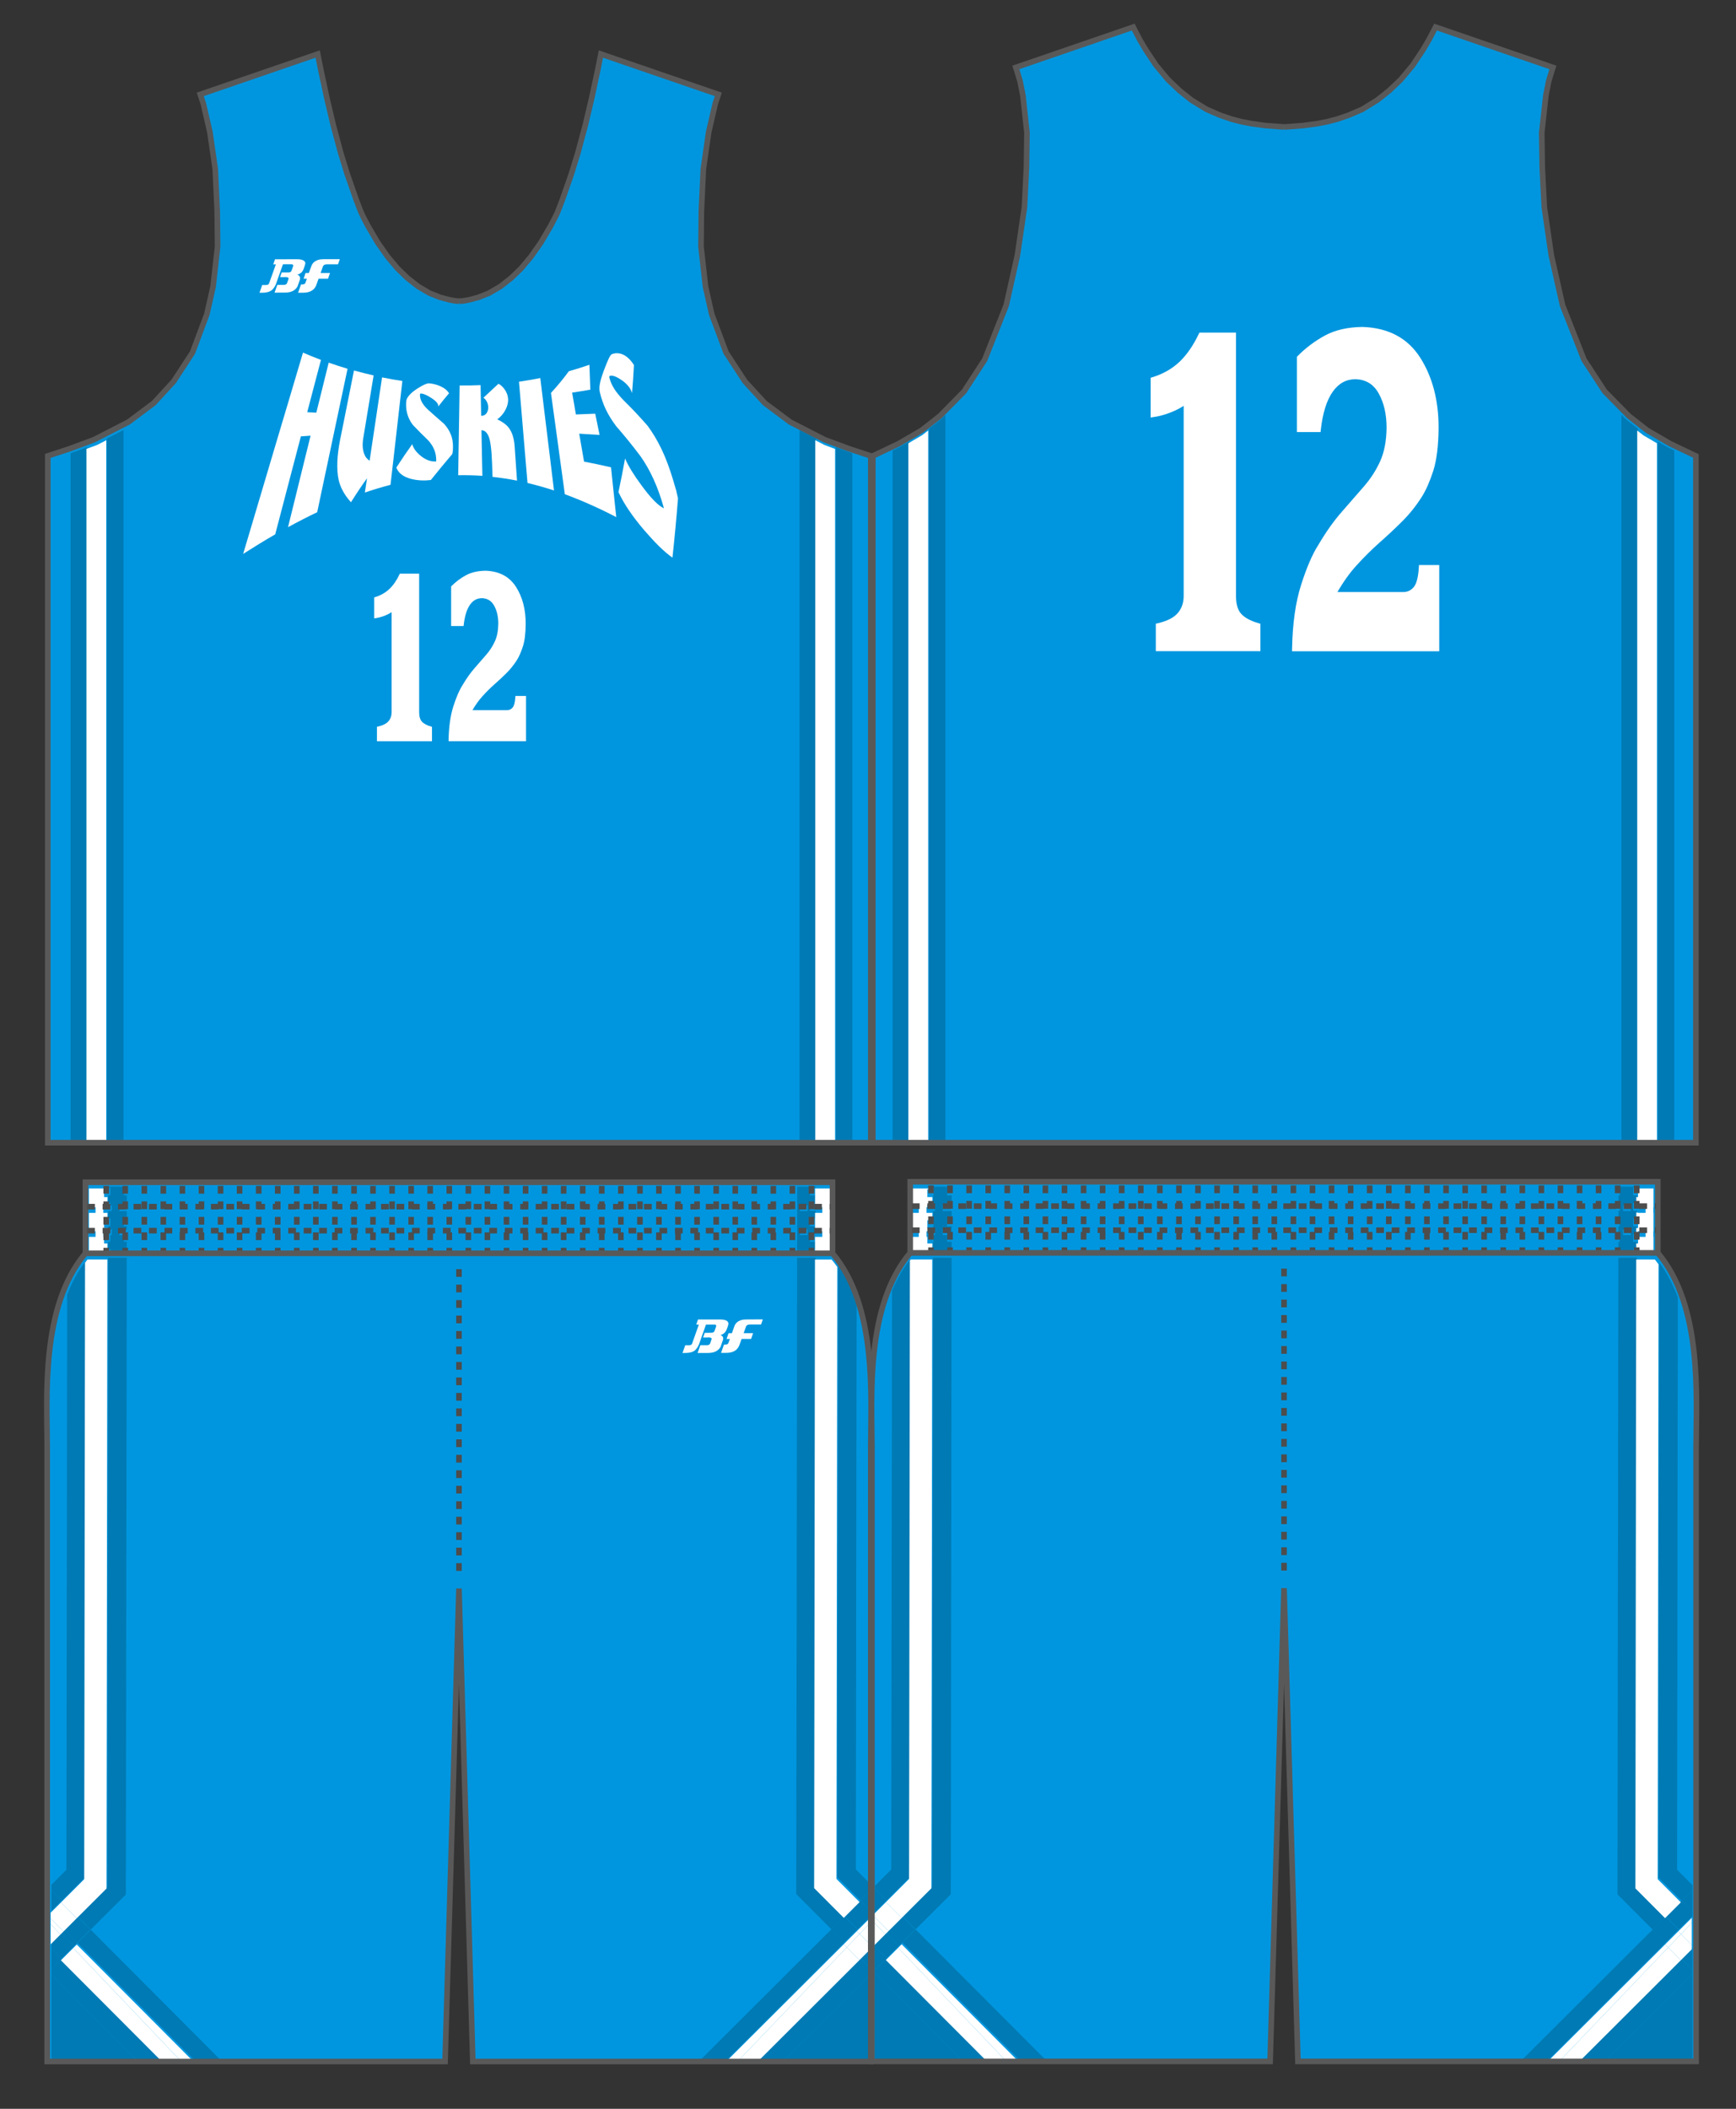 <?xml version="1.0" encoding="utf-8"?>
<!-- Generator: Adobe Illustrator 26.0.2, SVG Export Plug-In . SVG Version: 6.00 Build 0)  -->
<svg version="1.1" id="レイヤー_1" xmlns="http://www.w3.org/2000/svg" xmlns:xlink="http://www.w3.org/1999/xlink" x="0px"
	 y="0px" viewBox="0 0 396.85 481.89" enable-background="new 0 0 396.85 481.89" xml:space="preserve">
<rect x="0" y="0" width="396.85" height="481.89" fill="#333333" stroke="none"/>
<g id="base">
	<path fill="#0096DF" d="M208.07,286.3v-16.26h170.9v16.26c10.31,12.2,8.76,33.07,8.76,44.35v136.66c0,2.37,0,3.75,0,3.75h-91.02
		l-3.18-108.14l-3.18,108.14h-91.03c0,0,0-1.38,0-3.75V330.66C199.33,319.37,197.76,298.51,208.07,286.3z"/>
	<path fill="#0096DF" d="M19.53,286.4v-16.24h170.78v16.24c10.31,12.2,8.74,33.06,8.74,44.35v136.58c0,2.38,0,3.75,0,3.75h-90.97
		L104.92,363l-3.18,108.08H10.79c0,0,0-1.37,0-3.75V330.75C10.79,319.46,9.22,298.61,19.53,286.4z"/>
	<polyline fill="#0096DF" points="104.99,68.82 105.89,68.76 107.19,68.53 109.4,67.94 111.8,66.98 114.38,65.47 116.86,63.53 
		119.14,61.32 121.37,58.67 123.63,55.46 125.85,51.69 126.91,49.65 127.41,48.6 127.83,47.56 128.64,45.42 130.6,39.81 
		132.09,34.99 133.82,28.54 135.26,22.44 136.64,16.01 137.37,12.35 164.21,21.57 163.51,23.68 162,30.22 160.78,38.67 
		160.33,48.35 160.25,56.34 161.28,65.51 162.7,71.8 165.98,80.56 170.29,87.16 174.84,92.11 180.63,96.44 188.49,100.47 
		193.96,102.5 199.07,104.19 199.07,261.12 104.99,261.12 10.92,261.12 10.92,104.19 16.03,102.5 21.5,100.47 29.36,96.44 
		35.15,92.11 39.7,87.16 44.01,80.56 47.29,71.8 48.71,65.51 49.74,56.34 49.66,48.35 49.21,38.67 47.99,30.22 46.48,23.68 
		45.78,21.57 72.62,12.35 73.35,16.01 74.73,22.44 76.17,28.54 77.9,34.99 79.39,39.81 81.35,45.42 82.16,47.56 82.58,48.6 
		83.08,49.65 84.14,51.69 86.36,55.46 88.62,58.67 90.85,61.32 93.13,63.53 95.61,65.47 98.18,66.98 100.59,67.94 102.8,68.53 
		104.1,68.76 104.99,68.82 	"/>
	<polyline fill="#0096DF" points="293.61,29.01 295.23,28.9 297.97,28.69 301.17,28.25 303.43,27.81 305.69,27.22 308.32,26.32 
		311.42,24.98 314.85,22.87 317.58,20.7 320.21,18.2 322.98,14.88 325.37,11.28 326.64,9.12 328.17,6.19 355,15.41 354.62,16.6 
		354.04,18.53 353.39,21.79 352.44,30.36 352.56,38.28 353.03,47.34 354.63,58.34 357.2,69.77 362.11,82.21 366.83,89.44 
		372.39,95.09 376.52,98.32 381.81,101.4 387.68,104.19 387.68,261.12 293.61,261.12 199.53,261.12 199.53,104.19 205.41,101.4 
		210.7,98.32 214.83,95.09 220.39,89.44 225.1,82.21 230.02,69.77 232.58,58.34 234.19,47.34 234.65,38.28 234.77,30.36 
		233.83,21.79 233.18,18.53 232.59,16.6 232.22,15.41 259.05,6.19 260.58,9.12 261.85,11.28 264.24,14.88 267.01,18.2 269.64,20.7 
		272.36,22.87 275.8,24.98 278.89,26.32 281.52,27.22 283.78,27.81 286.05,28.25 289.25,28.69 291.99,28.9 293.61,29.01 	"/>
</g>
<g id="designB">
	<g>
		<polygon fill="#007AB4" points="370.66,260.48 374.43,260.48 374.43,97.98 371.67,95.82 370.66,94.79 		"/>
		<polygon fill="#007AB4" points="378.96,260.48 382.73,260.48 382.73,102.93 381.2,102.2 378.96,100.9 		"/>
		<polygon fill="#007AB4" points="204.05,260.48 207.82,260.48 207.82,100.89 205.63,102.17 204.05,102.92 		"/>
		<polygon fill="#007AB4" points="212.35,260.48 216.12,260.48 216.12,94.8 215.17,95.76 212.35,97.98 		"/>
		<polygon fill="#007AB4" points="386.9,470.78 386.9,451.06 367.13,470.78 		"/>
		<polygon fill="#007AB4" points="369.76,432.88 377.79,440.93 380.8,437.92 374.02,431.12 374.21,287.42 369.95,287.42 		"/>
		<path fill="#007AB4" d="M384.41,434.32l2.49-2.48v-1.05l-3.52-3.53l0.17-130.77c-1.06-2.88-2.45-5.57-4.24-7.98l-0.19,140.51
			L384.41,434.32z"/>
		<path fill="#007AB4" d="M370.27,271.38v1.77h-0.29v1.77h0.29v1.77h-0.3v1.77h0.3v1.77h-0.3V282h0.3v1.77h-0.31v1.77h0.31v0.62
			h3.08v-0.62h0.86v-1.77h-0.86V282h0.87v-1.77h-0.87v-1.77h0.87v-1.77h-0.87v-1.77h0.88v-1.77h-0.88v-1.77h0.88v-0.21h-4.25v0.21
			H370.27z M372.81,282.24h-1.77v-1.28h1.77V282.24z M371.04,275.47h1.77v1.28h-1.77V275.47z"/>
		<polygon fill="#007AB4" points="377.79,440.93 347.86,470.78 353.88,470.78 380.79,443.94 		"/>
		<polygon fill="#007AB4" points="361.11,470.78 367.13,470.78 386.9,451.06 386.9,450.07 384.4,447.55 		"/>
		<polygon fill="#007AB4" points="386.9,436.81 386.9,431.84 384.41,434.32 		"/>
		
			<rect x="378.7" y="438.8" transform="matrix(0.708 -0.706 0.706 0.708 -200.183 397.649)" fill="#007AB4" width="4.25" height="4.25"/>
		<polygon fill="#007AB4" points="386.9,450.07 386.9,445.05 384.4,447.55 		"/>
		<polygon fill="#007AB4" points="380.8,437.92 383.8,440.94 386.9,437.85 386.9,436.81 384.41,434.32 		"/>
		<polygon fill="#007AB4" points="199.98,470.78 219.88,470.78 199.98,450.82 		"/>
		<polygon fill="#007AB4" points="206.29,443.9 233.1,470.78 239.11,470.78 209.3,440.89 		"/>
		<polygon fill="#007AB4" points="199.98,450.19 199.98,450.82 219.88,470.78 225.89,470.78 202.67,447.5 		"/>
		<polygon fill="#007AB4" points="213.43,271.38 213.43,273.15 213.31,273.15 213.3,274.92 213.43,274.92 213.43,275.47 
			213.74,275.47 213.74,276.75 213.3,276.75 213.3,278.45 213.43,278.45 213.43,280.22 213.3,280.22 213.3,280.96 213.74,280.96 
			213.74,282.24 213.43,282.24 213.43,283.75 213.29,283.75 213.29,285.52 213.43,285.52 213.43,286.14 216.51,286.14 
			216.51,285.52 217.54,285.52 217.55,283.75 216.51,283.75 216.51,282.24 215.51,282.24 215.51,280.96 217.28,280.96 
			217.28,281.99 217.55,281.99 217.55,280.22 216.51,280.22 216.51,278.45 217.55,278.45 217.55,276.68 217.28,276.68 
			217.28,276.75 215.51,276.75 215.51,275.47 216.51,275.47 216.51,274.92 217.56,274.92 217.56,273.15 216.51,273.15 
			216.51,271.38 217.56,271.38 217.56,271.17 213.31,271.17 213.31,271.38 		"/>
		<path fill="#007AB4" d="M199.98,430.96v0.58l2.71,2.72l5.3-5.29l0.19-141.31c-1.77,2.19-3.16,4.66-4.26,7.29l-0.18,132.25
			L199.98,430.96z"/>
		<polygon fill="#007AB4" points="217.35,432.87 217.54,287.42 213.29,287.42 213.1,431.1 206.29,437.88 209.3,440.89 		"/>
		<polygon fill="#007AB4" points="202.69,434.27 199.98,431.55 199.98,436.97 		"/>
		
			<rect x="204.19" y="438.78" transform="matrix(0.708 -0.706 0.706 0.708 -251.114 274.407)" fill="#007AB4" width="4.25" height="4.25"/>
		<polygon fill="#007AB4" points="199.98,450.19 202.67,447.5 199.98,444.8 		"/>
		<polygon fill="#007AB4" points="202.56,441.6 205.49,444.69 206.29,443.9 203.28,440.88 		"/>
		<polygon fill="#007AB4" points="199.98,444.18 199.98,444.8 202.67,447.5 205.49,444.69 202.56,441.6 		"/>
		<polygon fill="#007AB4" points="186.54,100.2 182.77,98.26 182.77,260.48 186.54,260.48 		"/>
		<polygon fill="#007AB4" points="194.84,103.56 194.14,103.33 191.07,102.19 191.07,260.48 194.84,260.48 		"/>
		<polygon fill="#007AB4" points="19.92,102.18 16.88,103.32 16.15,103.56 16.15,260.48 19.92,260.48 		"/>
		<polygon fill="#007AB4" points="28.23,98.27 24.45,100.21 24.45,260.48 28.23,260.48 		"/>
		<polygon fill="#007AB4" points="179.33,470.78 198.67,470.78 198.67,451.49 		"/>
		<polygon fill="#007AB4" points="198.67,470.78 198.7,470.78 198.7,451.46 198.67,451.49 		"/>
		<path fill="#007AB4" d="M196.68,434.26l2-1.99v-2.03l-3.03-3.04l0.17-129.34c-1.03-3.14-2.4-6.11-4.24-8.75l-0.19,139.84
			L196.68,434.26z"/>
		<polygon fill="#007AB4" points="186.28,431.06 186.47,287.42 182.22,287.42 182.02,432.82 190.05,440.87 193.06,437.86 		"/>
		<path fill="#007AB4" d="M185.15,286.14v-0.62h1.28v0.62h0.04l0.01-3.9h-0.05v1.51h-1.28v-1.77h1.23v-1.02h0.1l0.01-4.21h-0.11
			v-0.07h-1.23v-1.77h1.28v0.56h0.06l0.01-4.3h-4.25l-0.02,14.97L185.15,286.14L185.15,286.14z M185.15,271.38h1.28v1.77h-1.28
			V271.38z M184.61,282.24h-1.77v-1.28h1.77V282.24z M186.43,278.45v1.77h-1.28v-1.77H186.43z M182.84,275.47h1.77v1.28h-1.77
			V275.47z"/>
		<polygon fill="#007AB4" points="198.67,432.27 198.7,432.24 198.7,430.26 198.67,430.24 		"/>
		<polygon fill="#007AB4" points="190.05,440.87 160.06,470.78 166.08,470.78 193.05,443.88 		"/>
		<polygon fill="#007AB4" points="198.67,449.51 196.66,447.49 173.31,470.78 179.33,470.78 198.67,451.49 		"/>
		<polygon fill="#007AB4" points="198.67,449.51 198.67,451.49 198.7,451.46 198.7,449.54 		"/>
		<polygon fill="#007AB4" points="198.67,432.27 196.68,434.26 198.67,436.26 		"/>
		
			<rect x="190.95" y="438.76" transform="matrix(0.708 -0.706 0.706 0.708 -254.963 265.056)" fill="#007AB4" width="4.25" height="4.25"/>
		<polygon fill="#007AB4" points="198.7,436.29 198.7,432.24 198.67,432.27 198.67,436.26 		"/>
		<polygon fill="#007AB4" points="196.66,447.49 198.67,449.51 198.67,445.48 		"/>
		<polygon fill="#007AB4" points="198.67,445.48 198.67,449.51 198.7,449.54 198.7,445.46 		"/>
		<polygon fill="#007AB4" points="198.67,438.28 198.67,436.26 196.68,434.26 193.06,437.86 196.06,440.87 		"/>
		<polygon fill="#007AB4" points="198.67,438.28 198.7,438.25 198.7,436.29 198.67,436.26 		"/>
		<polygon fill="#007AB4" points="11.75,470.78 31.25,470.78 11.75,451.23 		"/>
		<polygon fill="#007AB4" points="17.71,443.96 44.46,470.78 50.47,470.78 20.72,440.95 		"/>
		<polygon fill="#007AB4" points="11.75,449.91 11.75,451.23 31.25,470.78 37.26,470.78 14.1,447.56 		"/>
		<polygon fill="#007AB4" points="25.23,271.38 25.23,273.15 24.73,273.15 24.73,274.92 25.23,274.92 25.23,275.47 25.54,275.47 
			25.54,276.75 24.73,276.75 24.72,278.45 25.23,278.45 25.23,280.22 24.72,280.22 24.72,280.96 25.54,280.96 25.54,282.24 
			25.23,282.24 25.23,283.75 24.72,283.75 24.72,285.52 25.23,285.52 25.23,286.14 28.31,286.14 28.31,285.52 28.97,285.52 
			28.97,283.75 28.31,283.75 28.31,282.24 27.31,282.24 27.31,280.96 28.98,280.96 28.98,280.22 28.31,280.22 28.31,278.45 
			28.98,278.45 28.98,276.75 27.31,276.75 27.31,275.47 28.31,275.47 28.31,274.92 28.98,274.92 28.99,273.15 28.31,273.15 
			28.31,271.38 28.99,271.38 28.99,271.17 24.73,271.17 24.73,271.38 		"/>
		<path fill="#007AB4" d="M19.42,429.04l0.19-140.88c-1.78,2.32-3.19,4.92-4.26,7.7l-0.17,131.42l-3.42,3.41v1.27l2.37,2.38
			L19.42,429.04z"/>
		<polygon fill="#007AB4" points="24.52,431.16 17.72,437.94 20.72,440.95 28.77,432.93 28.97,287.42 24.71,287.42 		"/>
		
			<rect x="15.6" y="438.8" transform="matrix(0.708 -0.706 0.706 0.708 -306.209 141.266)" fill="#007AB4" width="4.25" height="4.25"/>
		<polygon fill="#007AB4" points="11.75,431.95 11.75,436.69 14.12,434.33 		"/>
		<polygon fill="#007AB4" points="11.75,445.2 11.75,449.91 14.1,447.56 		"/>
		<polygon fill="#007AB4" points="13.99,441.67 16.92,444.75 17.71,443.96 14.71,440.95 		"/>
		<polygon fill="#007AB4" points="16.92,444.75 13.99,441.67 11.75,443.9 11.75,445.2 14.1,447.56 		"/>
	</g>
</g>
<g id="designA">
	<g>
		<polygon fill="#FFFFFF" points="374.27,260.88 378.79,260.88 378.79,101.3 375.7,99.49 374.27,98.38 		"/>
		<polygon fill="#FFFFFF" points="207.65,260.88 212.18,260.88 212.18,98.38 210.82,99.44 207.65,101.29 		"/>
		<polygon fill="#FFFFFF" points="374.46,271.78 374.46,273.55 374.06,273.55 374.06,275.32 374.46,275.32 374.46,275.87 
			376.18,275.87 376.18,277.15 374.41,277.15 374.41,277.08 374.06,277.08 374.05,278.85 374.46,278.85 374.46,280.62 
			374.05,280.62 374.05,282.38 374.41,282.38 374.41,281.36 376.18,281.36 376.18,282.64 374.46,282.64 374.46,284.15 
			374.05,284.15 374.04,285.92 374.46,285.92 374.46,286.54 377.99,286.54 377.99,282.64 377.95,282.64 377.95,281.36 
			377.99,281.36 377.99,277.15 377.95,277.15 377.95,275.87 377.99,275.87 377.99,271.57 374.06,271.57 374.06,271.78 		"/>
		<path fill="#FFFFFF" d="M373.85,431.52l6.78,6.8l3.61-3.6l-5.29-5.3l0.19-140.51c-0.27-0.37-0.54-0.73-0.83-1.09h-4.27
			L373.85,431.52z"/>
		<polygon fill="#FFFFFF" points="380.63,444.34 353.71,471.18 356.31,471.18 381.33,445.04 		"/>
		<polygon fill="#FFFFFF" points="381.33,445.04 356.31,471.18 360.94,471.18 384.23,447.95 		"/>
		<polygon fill="#FFFFFF" points="381.33,445.04 384.27,441.97 383.64,441.34 380.63,444.34 		"/>
		<polygon fill="#FFFFFF" points="381.33,445.04 384.23,447.95 386.74,445.45 386.74,444.44 384.27,441.97 		"/>
		<polygon fill="#FFFFFF" points="384.27,441.97 386.74,439.39 386.74,438.25 383.64,441.34 		"/>
		<polygon fill="#FFFFFF" points="386.74,444.44 386.74,439.39 384.27,441.97 		"/>
		<polygon fill="#FFFFFF" points="205.33,445.09 230.17,471.18 232.93,471.18 206.12,444.3 		"/>
		<polygon fill="#FFFFFF" points="202.51,447.9 225.73,471.18 230.17,471.18 205.33,445.09 		"/>
		<polygon fill="#FFFFFF" points="211.99,285.92 213.12,285.92 213.13,284.15 211.99,284.15 211.99,282.64 211.81,282.64 
			211.81,281.36 213.13,281.36 213.13,280.62 211.99,280.62 211.99,278.85 213.13,278.85 213.14,277.15 211.81,277.15 
			211.81,275.87 211.99,275.87 211.99,275.32 213.14,275.32 213.14,273.55 211.99,273.55 211.99,271.78 213.14,271.78 
			213.14,271.57 208.53,271.57 208.53,275.87 210.04,275.87 210.04,277.15 208.53,277.15 208.53,281.36 210.04,281.36 
			210.04,282.64 208.53,282.64 208.53,286.54 211.99,286.54 		"/>
		<path fill="#FFFFFF" d="M202.52,434.67l3.6,3.61l6.8-6.78l0.19-143.68h-4.92c-0.07,0.08-0.12,0.16-0.19,0.24l-0.19,141.31
			L202.52,434.67z"/>
		<polygon fill="#FFFFFF" points="199.81,437.97 203.12,441.28 206.13,438.28 202.52,434.67 199.81,437.37 		"/>
		<polygon fill="#FFFFFF" points="202.39,442 203.12,441.28 199.81,437.97 199.81,439.29 		"/>
		<polygon fill="#FFFFFF" points="199.81,444.58 202.39,442 199.81,439.29 		"/>
		<polygon fill="#FFFFFF" points="190.9,102.59 188.49,101.69 186.37,100.6 186.37,260.88 190.9,260.88 		"/>
		<polygon fill="#FFFFFF" points="24.29,100.61 22.24,101.66 19.76,102.58 19.76,260.88 24.29,260.88 		"/>
		<path fill="#FFFFFF" d="M186.11,431.46l6.78,6.8l3.61-3.6l-5.29-5.3l0.19-139.84c-0.41-0.58-0.84-1.15-1.29-1.69h-3.81
			L186.11,431.46z"/>
		<polygon fill="#FFFFFF" points="187.98,275.87 187.98,277.15 186.32,277.15 186.31,281.36 187.98,281.36 187.98,282.64 
			186.31,282.64 186.31,286.54 189.79,286.54 189.79,282.64 189.75,282.64 189.75,281.36 189.79,281.36 189.79,277.15 
			189.75,277.15 189.75,275.87 189.79,275.87 189.79,271.57 186.33,271.57 186.32,275.87 		"/>
		<polygon fill="#FFFFFF" points="192.89,444.28 165.91,471.18 168.51,471.18 193.59,444.98 		"/>
		<polygon fill="#FFFFFF" points="193.59,444.98 168.51,471.18 173.14,471.18 196.49,447.89 		"/>
		<polygon fill="#FFFFFF" points="195.9,441.27 192.89,444.28 193.59,444.98 196.53,441.91 		"/>
		<polygon fill="#FFFFFF" points="198.5,443.89 196.53,441.91 193.59,444.98 196.49,447.89 198.5,445.88 		"/>
		<polygon fill="#FFFFFF" points="198.5,443.89 198.5,445.88 198.53,445.86 198.53,443.91 		"/>
		<polygon fill="#FFFFFF" points="198.5,438.68 195.9,441.27 196.53,441.91 198.5,439.84 		"/>
		<polygon fill="#FFFFFF" points="198.53,439.81 198.53,438.65 198.5,438.68 198.5,439.84 		"/>
		<polygon fill="#FFFFFF" points="196.53,441.91 198.5,443.89 198.5,439.84 		"/>
		<polygon fill="#FFFFFF" points="198.53,439.81 198.5,439.84 198.5,443.89 198.53,443.91 		"/>
		<polygon fill="#FFFFFF" points="16.75,445.15 41.54,471.18 44.3,471.18 17.55,444.36 		"/>
		<polygon fill="#FFFFFF" points="13.93,447.96 37.09,471.18 41.54,471.18 16.75,445.15 		"/>
		<path fill="#FFFFFF" d="M13.95,434.73l3.6,3.61l6.8-6.78l0.19-143.74H20c-0.2,0.24-0.37,0.49-0.56,0.73l-0.19,140.88L13.95,434.73
			z"/>
		<polygon fill="#FFFFFF" points="23.79,285.92 24.55,285.92 24.55,284.15 23.79,284.15 23.79,282.64 23.61,282.64 23.61,281.36 
			24.56,281.36 24.56,280.62 23.79,280.62 23.79,278.85 24.56,278.85 24.56,277.15 23.61,277.15 23.61,275.87 23.79,275.87 
			23.79,275.32 24.56,275.32 24.57,273.55 23.79,273.55 23.79,271.78 24.57,271.78 24.57,271.57 20.33,271.57 20.33,275.87 
			21.84,275.87 21.84,277.15 20.33,277.15 20.33,281.36 21.84,281.36 21.84,282.64 20.33,282.64 20.33,286.54 23.79,286.54 		"/>
		<polygon fill="#FFFFFF" points="17.55,438.34 13.95,434.73 11.58,437.09 11.58,438.38 14.54,441.35 		"/>
		<polygon fill="#FFFFFF" points="14.54,441.35 11.58,438.38 11.58,439.72 13.82,442.07 		"/>
		<polygon fill="#FFFFFF" points="11.58,439.72 11.58,444.3 13.82,442.07 		"/>
	</g>
</g>
<g id="BackNumber">
	<g id="BACK-NSC-08">
		<g id="BACK-NSC-08-B">
			<path fill="#0096DF" d="M288.44,139.81c-1.63-0.46-2.37-0.99-2.71-1.37c-0.05-0.05-0.47-0.56-0.47-2.27V73.31h-12.79l-0.91,1.88
				c-1.11,2.34-2.4,4.22-3.83,5.56c-1.37,1.29-3.08,2.25-5.1,2.88l-2.31,0.72v14.26l3.75-0.6c1.24-0.19,2.51-0.52,3.8-0.98v39.13
				c0,0.89-0.22,1.56-0.69,2.14c-0.28,0.34-1.05,0.98-3.15,1.47l-2.54,0.59v11.15h29.34v-10.99l-2.37-0.71L288.44,139.81z"/>
			<path fill="#0096DF" d="M321.63,129.56c-0.12,2.13-0.5,2.8-0.55,2.88c-0.1,0.12-0.15,0.15-0.4,0.14h-9.88
				c0.42-0.54,0.85-1.04,1.28-1.52c1.67-1.84,3.37-3.53,5.07-5.03c1.82-1.6,3.61-3.27,5.31-4.96c1.83-1.82,3.48-3.89,4.92-6.16
				c1.05-1.68,2.01-3.85,2.85-6.46c0.87-2.69,1.32-6.25,1.35-10.59c0.04-6.78-1.51-12.68-4.6-17.55c-3.34-5.28-8.52-8.07-15.39-8.31
				h-0.06h-0.06c-3.84,0.04-7.16,0.81-9.88,2.3c-2.54,1.39-4.84,3.11-6.84,5.14l-0.96,1v21.01h10.55l0.34-2.97
				c0.37-3.31,1.15-5.88,2.25-7.42c0.85-1.19,1.71-1.69,2.98-1.7c1.39,0.07,2.24,0.62,2.94,1.87c0.97,1.73,1.46,3.91,1.46,6.47
				c-0.03,2.61-0.43,4.79-1.19,6.49c-0.82,1.83-1.92,3.56-3.27,5.12l-5.08,5.83c-1.96,2.23-3.88,4.92-5.69,8.02
				c-1.44,2.25-2.84,5.5-4.17,9.64c-1.34,4.19-2.08,9.34-2.2,15.32l-0.05,3.41h39.07v-25.11h-9.88L321.63,129.56z"/>
		</g>
		<g id="BACK-NSC-08-BASE">
			<path fill="#0096DF" d="M287.96,141.55c-1.64-0.46-2.84-1.09-3.56-1.89c-0.62-0.67-0.94-1.88-0.94-3.49V75.12h-9.84l-0.41,0.85
				c-1.21,2.55-2.63,4.6-4.22,6.1c-1.57,1.48-3.52,2.58-5.8,3.29l-1.04,0.32V96.5l1.66-0.26c1.37-0.21,2.81-0.62,4.26-1.19l0,0
				c0.56-0.22,1.1-0.47,1.62-0.74v41.87c0,1.31-0.36,2.38-1.09,3.28c-0.75,0.92-2.14,1.62-4.14,2.09l-1.14,0.27v7.91h25.72v-7.84
				l-0.65-0.19L287.96,141.55z"/>
			<path fill="#0096DF" d="M323.44,129.67c-0.15,2.62-0.68,3.59-0.97,3.93c-0.49,0.57-1.06,0.81-1.84,0.78h-13.29
				c1.08-1.72,2.22-3.24,3.41-4.54c1.71-1.89,3.47-3.63,5.22-5.17c1.79-1.57,3.55-3.22,5.23-4.89c1.73-1.72,3.3-3.68,4.66-5.84
				c0.97-1.55,1.87-3.59,2.66-6.05c0.81-2.52,1.24-5.9,1.26-10.05c0.03-6.43-1.42-12-4.32-16.57c-3-4.74-7.69-7.26-13.93-7.47h-0.02
				h-0.02c-3.54,0.04-6.58,0.74-9.03,2.08c-2.38,1.3-4.54,2.92-6.42,4.83l-0.44,0.46v18.48h7.13l0.16-1.37
				c0.41-3.67,1.28-6.45,2.57-8.26c1.19-1.68,2.62-2.46,4.49-2.47c2.04,0.09,3.47,0.98,4.48,2.8c1.12,2,1.69,4.49,1.69,7.37
				c-0.03,2.86-0.49,5.29-1.34,7.22c-0.89,1.99-2.09,3.87-3.55,5.57l-5.09,5.84c-1.89,2.15-3.75,4.76-5.51,7.76
				c-1.36,2.12-2.71,5.23-3.99,9.25c-1.29,4.02-2,9-2.11,14.79l-0.02,1.57h35.43v-21.5h-6.38L323.44,129.67z"/>
		</g>
		<g id="BACK-NSC-08-A">
			<path fill="#FFFFFF" d="M267.73,94.2c1.03-0.41,1.99-0.9,2.86-1.46v43.43c0,1.52-0.42,2.78-1.29,3.85
				c-0.88,1.08-2.44,1.89-4.64,2.4l-0.44,0.1v0.53v5.11v0.64h0.55h22.81h0.55v-0.64v-5.11v-0.51l-0.42-0.13
				c-1.81-0.51-3.15-1.23-3.98-2.15c-0.79-0.86-1.18-2.24-1.18-4.1v-59.5v-0.65H282h-7.5h-0.32l-0.16,0.33
				c-1.26,2.65-2.75,4.79-4.42,6.37c-1.67,1.57-3.74,2.75-6.15,3.49l-0.41,0.13v0.5v7.84v0.74l0.62-0.1
				C264.98,95.14,266.35,94.75,267.73,94.2z"/>
			<path fill="#FFFFFF" d="M329.01,148.81v-0.64v-18.4v-0.65h-0.53h-3.6h-0.5l-0.04,0.6c-0.13,2.2-0.53,3.71-1.19,4.48
				c-0.67,0.77-1.49,1.13-2.55,1.09h-14.86c1.35-2.35,2.81-4.38,4.33-6.05c1.76-1.94,3.54-3.7,5.29-5.25
				c1.78-1.57,3.53-3.2,5.18-4.85c1.69-1.68,3.21-3.58,4.53-5.68c0.93-1.49,1.79-3.45,2.57-5.85c0.77-2.41,1.19-5.7,1.22-9.77
				c0.03-6.25-1.37-11.65-4.18-16.08c-2.84-4.48-7.27-6.85-13.2-7.05c-3.38,0.04-6.28,0.7-8.61,1.97c-2.32,1.26-4.4,2.83-6.21,4.66
				l-0.19,0.2v0.3v16.25v0.65H297h4.41h0.47l0.06-0.56c0.43-3.82,1.35-6.74,2.73-8.68c1.36-1.92,3.08-2.85,5.25-2.85
				c2.36,0.1,4.08,1.16,5.25,3.26c1.2,2.14,1.8,4.77,1.8,7.82c-0.03,2.99-0.52,5.54-1.42,7.57c-0.93,2.08-2.17,4.02-3.7,5.79
				l-5.1,5.85c-1.85,2.1-3.68,4.68-5.41,7.64c-1.33,2.06-2.64,5.1-3.9,9.05c-1.27,3.95-1.96,8.84-2.07,14.53l-0.01,0.66h0.55h32.53
				h0.57V148.81z"/>
		</g>
	</g>
</g>
<g id="FrontNumber">
	<g id="NSC-08">
		<g id="NSC-08-B">
			<path fill="#0096DF" d="M98.9,164.67c-0.86-0.24-1.25-0.52-1.43-0.72c-0.03-0.03-0.25-0.29-0.25-1.2v-33.07h-6.73l-0.48,0.99
				c-0.59,1.23-1.26,2.22-2.02,2.93c-0.72,0.68-1.62,1.19-2.68,1.52l-1.22,0.38v7.5l1.97-0.31c0.65-0.1,1.32-0.27,2-0.52v20.59
				c0,0.47-0.11,0.82-0.36,1.12c-0.15,0.18-0.55,0.52-1.66,0.77l-1.33,0.31v5.87h15.43v-5.78l-1.25-0.37L98.9,164.67z"/>
			<path fill="#0096DF" d="M116.37,159.28c-0.07,1.12-0.26,1.48-0.29,1.51c-0.05,0.06-0.08,0.08-0.21,0.07h-5.2
				c0.22-0.28,0.45-0.55,0.67-0.8c0.88-0.97,1.78-1.86,2.67-2.65c0.96-0.84,1.9-1.72,2.79-2.61c0.96-0.96,1.83-2.04,2.59-3.24
				c0.55-0.88,1.06-2.03,1.5-3.4c0.46-1.42,0.69-3.29,0.71-5.57c0.02-3.57-0.8-6.67-2.42-9.23c-1.76-2.78-4.48-4.25-8.1-4.37h-0.03
				h-0.03c-2.02,0.02-3.77,0.43-5.2,1.21c-1.34,0.73-2.55,1.64-3.6,2.7l-0.51,0.53v11.06h5.55l0.18-1.56
				c0.2-1.74,0.61-3.09,1.18-3.9c0.44-0.63,0.9-0.89,1.57-0.9c0.73,0.04,1.18,0.32,1.55,0.98c0.51,0.91,0.77,2.06,0.77,3.41
				c-0.02,1.37-0.23,2.52-0.62,3.41c-0.43,0.96-1.01,1.87-1.72,2.69l-2.68,3.07c-1.03,1.17-2.04,2.59-3,4.22
				c-0.76,1.19-1.5,2.89-2.2,5.07c-0.71,2.2-1.1,4.91-1.16,8.06l-0.03,1.79h20.55v-13.21h-5.2L116.37,159.28z"/>
		</g>
		<g id="NSC-08-BASE">
			<path fill="#0096DF" d="M98.65,165.58c-0.86-0.24-1.49-0.57-1.87-0.99c-0.32-0.35-0.5-0.99-0.5-1.84v-32.12H91.1l-0.22,0.45
				c-0.64,1.34-1.38,2.42-2.22,3.21c-0.82,0.78-1.85,1.36-3.05,1.73l-0.55,0.17v5.69l0.88-0.14c0.72-0.11,1.48-0.32,2.24-0.63l0,0
				c0.29-0.12,0.58-0.25,0.85-0.39v22.03c0,0.69-0.19,1.25-0.57,1.72c-0.39,0.48-1.13,0.85-2.18,1.1l-0.6,0.14v4.16h13.53v-4.13
				l-0.34-0.1L98.65,165.58z"/>
			<path fill="#0096DF" d="M117.31,159.33c-0.08,1.38-0.36,1.89-0.51,2.07c-0.26,0.3-0.56,0.43-0.97,0.41h-6.99
				c0.57-0.9,1.17-1.7,1.79-2.39c0.9-0.99,1.82-1.91,2.75-2.72c0.94-0.83,1.87-1.69,2.75-2.57c0.91-0.91,1.74-1.94,2.45-3.07
				c0.51-0.82,0.98-1.89,1.4-3.18c0.43-1.32,0.65-3.1,0.67-5.29c0.02-3.38-0.75-6.31-2.27-8.72c-1.58-2.49-4.05-3.82-7.33-3.93
				h-0.01h-0.01c-1.86,0.02-3.46,0.39-4.75,1.1c-1.25,0.68-2.39,1.54-3.38,2.54l-0.23,0.24v9.72h3.75l0.08-0.72
				c0.22-1.93,0.67-3.39,1.35-4.35c0.62-0.88,1.38-1.3,2.36-1.3c1.08,0.05,1.83,0.52,2.36,1.47c0.59,1.05,0.89,2.36,0.89,3.88
				c-0.02,1.5-0.26,2.78-0.71,3.8c-0.47,1.05-1.1,2.03-1.87,2.93l-2.68,3.07c-1,1.13-1.97,2.5-2.9,4.09
				c-0.72,1.12-1.42,2.75-2.1,4.86c-0.68,2.12-1.05,4.73-1.11,7.78l-0.01,0.83h18.64v-11.31h-3.36L117.31,159.33z"/>
		</g>
		<g id="NSC-08-A">
			<path fill="#FFFFFF" d="M88.01,140.67c0.54-0.22,1.05-0.48,1.51-0.77v22.85c0,0.8-0.22,1.46-0.68,2.02
				c-0.46,0.57-1.28,0.99-2.44,1.26l-0.23,0.05v0.28v2.69v0.34h0.29h12h0.29v-0.34v-2.69v-0.27l-0.22-0.07
				c-0.95-0.27-1.66-0.65-2.09-1.13c-0.41-0.45-0.62-1.18-0.62-2.16v-31.3v-0.34h-0.29h-3.94H91.4l-0.08,0.17
				c-0.66,1.39-1.44,2.52-2.33,3.35c-0.88,0.83-1.97,1.45-3.24,1.84l-0.22,0.07v0.27v4.13v0.39l0.33-0.05
				C86.56,141.16,87.28,140.96,88.01,140.67z"/>
			<path fill="#FFFFFF" d="M120.25,169.4v-0.34v-9.68v-0.34h-0.28h-1.89h-0.26l-0.02,0.32c-0.07,1.16-0.28,1.95-0.63,2.35
				c-0.35,0.4-0.79,0.59-1.34,0.58H108c0.71-1.23,1.48-2.3,2.28-3.18c0.92-1.02,1.86-1.95,2.78-2.76c0.94-0.82,1.86-1.68,2.73-2.55
				c0.89-0.88,1.69-1.89,2.39-2.99c0.49-0.78,0.94-1.82,1.35-3.08c0.41-1.27,0.63-3,0.64-5.14c0.02-3.29-0.72-6.13-2.2-8.46
				c-1.49-2.35-3.82-3.6-6.94-3.71c-1.78,0.02-3.3,0.37-4.53,1.04c-1.22,0.66-2.32,1.49-3.27,2.45l-0.1,0.1v0.16v8.55v0.34h0.28
				h2.32h0.25l0.03-0.3c0.23-2.01,0.71-3.54,1.43-4.57c0.71-1.01,1.62-1.5,2.76-1.5c1.24,0.05,2.15,0.61,2.76,1.71
				c0.63,1.13,0.95,2.51,0.95,4.11c-0.02,1.57-0.27,2.91-0.75,3.98c-0.49,1.09-1.14,2.12-1.94,3.05l-2.68,3.08
				c-0.97,1.1-1.94,2.46-2.85,4.02c-0.7,1.09-1.39,2.69-2.05,4.76c-0.67,2.08-1.03,4.65-1.09,7.64v0.34h0.29h17.11h0.3V169.4z"/>
		</g>
	</g>
</g>
<g id="lettering">
	<g id="J">
		<g id="J-B">
			<path fill="#0096DF" d="M155.87,111.69l-0.02-0.06l-0.74-2.49c-0.81-2.67-1.69-5-2.7-7.12c-0.99-2.07-2.07-3.88-3.31-5.53
				l-0.03-0.04l-0.03-0.04c-1.86-2.13-3.6-3.97-5.47-5.81c-0.89-0.91-1.55-1.72-2.04-2.51c0.91,0.66,1.49,1.37,1.69,2.11l2.6-0.25
				c0.2-2.35,0.34-4.4,0.44-6.45l0.03-0.42l-0.23-0.35c-0.98-1.54-2.09-2.53-3.38-3.02h-0.02c-1.16-0.42-2.25-0.41-3.33,0.05
				l-0.03,0.01l-0.03,0.02c-0.81,0.4-1.28,1.37-2.38,4.26c-0.27,0.73-0.51,1.4-0.7,2.05L136,81.51l-1.69,0.59
				c-1.54,0.52-3.05,1-4.62,1.44l-0.44,0.13l-0.27,0.37c-1.14,1.56-2.37,3.05-3.84,4.67l-0.47-3.91l-1.41,0.28
				c-1.6,0.32-3.18,0.59-4.81,0.82l-1.24,0.18l0.94,11.1l0.11,1.4c-0.25-0.63-0.57-1.2-0.96-1.7l-0.02-0.02
				c-0.39-0.48-0.86-0.91-1.43-1.31c0.31-0.38,0.6-0.79,0.84-1.26c0.52-0.99,0.78-1.94,0.78-2.9c0-0.11,0-0.22-0.01-0.33
				c-0.07-1.03-0.4-1.95-1.01-2.83c-0.6-0.83-1.23-1.41-1.97-1.74l-0.8-0.37l-0.65,0.6c-0.58,0.54-1.2,1.1-1.84,1.7
				c0-0.06-0.03-1.77-0.03-1.77l-1.36,0.06c-1.59,0.07-3.14,0.1-4.72,0.08l-1.32-0.01l-0.04,2.3c-0.58-0.89-1.41-1.55-2.6-2.07
				c-0.93-0.4-1.86-0.64-2.87-0.73h-0.03H98.2c-0.54-0.03-1.5,0.09-3.6,1.46h-0.01c-0.58,0.38-1.08,0.77-1.49,1.15l0.34-2.94
				l-1.27-0.19c-1.54-0.24-3.04-0.5-4.57-0.81c0,0-0.55-0.11-0.95-0.19c-0.32-0.07-0.97-0.22-0.97-0.22
				c-1.5-0.34-2.94-0.71-4.42-1.12l-0.72-0.2l-0.72-0.21c-1.45-0.43-2.84-0.88-4.25-1.38c0,0-0.48-0.16-0.88-0.31
				C74.38,81.2,73.84,81,73.84,81c-1.38-0.52-2.69-1.05-4.04-1.63l-1.37-0.59L68,80.21l-1.11,3.75L53.3,129.64l3-1.93
				c2.51-1.61,4.89-3.06,7.28-4.43l0.48-0.28l0.01-0.03c0.4-0.21,2.41-1.32,2.41-1.32c2.27-1.24,4.43-2.35,6.6-3.39l0.59-0.28
				l2.13-10.07c0.05,0.74,0.15,1.42,0.29,2.07l0.01,0.03c0.46,2,1.52,3.93,3.13,5.7l1.17,1.3l0.93-1.48
				c0.23-0.36,0.45-0.71,0.68-1.06c0.39-0.13,1.82-0.62,1.82-0.62c1.96-0.67,3.85-1.24,5.76-1.74l0.88-0.23l0.29-2.56
				c0.75,0.65,1.74,1.13,2.98,1.44h0.01c1.58,0.38,3.17,0.47,4.89,0.26l0.54-0.07l0.34-0.43c1.45-1.82,2.79-3.43,3.91-4.76
				c-0.03,2.01-0.07,4.22-0.07,4.22l1.37-0.02c1.82-0.03,3.59,0.01,5.41,0.14c0,0,0.75,0.05,1.14,0.08l1.14,0.13
				c1.84,0.2,3.63,0.47,5.48,0.84l1.43,0.28v0.01l0.94,0.22c1.98,0.47,3.93,1.02,5.94,1.68l1.68,0.55l0.01,0.01l0.75,0.28
				c1.91,0.7,3.75,1.45,5.66,2.29c1.94,0.86,3.88,1.8,5.94,2.87l2.2,1.14l-0.44-4.15c0.21,0.34,0.44,0.69,0.68,1.05
				c0.98,1.45,2.16,2.99,3.6,4.67c2.64,3.07,4.77,5.13,6.68,6.48l1.84,1.29l0.25-2.23c0.25-2.28,0.48-4.55,0.7-6.92
				c0.2-2.13,0.39-4.31,0.57-6.66l0.02-0.2L155.87,111.69z M93.16,100.73c-0.58,0.82-1.14,1.61-1.69,2.42l0.67-5.89l0.13-1.1
				c0.27,0.6,0.6,1.17,1.01,1.71l0.05,0.06l0.06,0.06c0.33,0.35,0.66,0.69,1,1.03C93.92,99.66,93.16,100.73,93.16,100.73
				 M97.11,103.21c-0.88-0.69-1.39-1.37-1.58-2.06c0,0-0.18-0.67-0.36-1.34c0.57,0.58,1.16,1.16,1.76,1.74
				c0.68,0.75,1.11,1.51,1.31,2.34C97.87,103.74,97.49,103.51,97.11,103.21 M102.46,95.92l-0.06-0.05c-0.6-0.52-1.15-1-1.68-1.47
				c0.19-0.24,0.55-0.72,0.55-0.72c0.83-1.08,1.61-2.04,2.38-2.94l0.04-0.04l-0.11,6.68c-0.3-0.48-0.66-0.95-1.07-1.4L102.46,95.92z
				 M132.33,90.82c0.95-0.15,1.89-0.31,2.85-0.47l0.73-0.13c0.25,1.02,0.57,1.99,0.95,2.95c-0.78,0.03-3.07,0.13-4.1,0.17
				C132.61,92.44,132.5,91.8,132.33,90.82 M141.58,104.54c-0.17,0.94-0.34,1.86-0.51,2.77l-0.16-1.62l-0.92-0.21
				c-1.81-0.42-3.56-0.79-5.32-1.14c-0.18-1.06-0.59-3.45-0.66-3.82c1.37,0.08,4.69,0.29,4.69,0.29l-0.34-1.7l-0.98-4.83
				c0.64,1.3,1.44,2.59,2.44,3.92l0.03,0.04l0.03,0.04c0.8,0.9,1.56,1.81,2.34,2.75C142.03,102.13,141.58,104.54,141.58,104.54
				 M147.83,110.29c-1.9-2.59-3.01-4.39-3.72-6.03c0,0-0.4-0.94-0.81-1.87c0.67,0.84,1.34,1.72,2.04,2.64
				c1.08,1.52,2.04,3.23,2.88,5.08c0.23,0.5,0.44,1.01,0.66,1.54C148.54,111.22,148.19,110.78,147.83,110.29"/>
		</g>
		<g id="J-BASE">
			<path fill="#0096DF" d="M54.56,127.96l3.22-10.81c0.82-2.75,1.58-5.3,2.28-7.67l8.84-29.71l0.62,0.27
				c1.36,0.58,2.69,1.12,4.07,1.64l0.5,0.19L71,93.65l0.85,0.04l2.86-11.59l0.62,0.22c1.41,0.5,2.81,0.96,4.28,1.39l0.53,0.16
				l-7.11,33.6l-0.27,0.13c-2.15,1.03-4.26,2.11-6.64,3.41l-1.2,0.66l3.23-13.04c0.42-1.69,0.81-3.29,1.19-4.83l0.88-3.56
				l-0.97,0.07l-5.82,22.22l-0.22,0.13c-2.38,1.37-4.77,2.83-7.31,4.46L54.56,127.96z M69.66,81.4l-8.45,28.42
				c-0.7,2.38-1.46,4.92-2.28,7.67l-2.3,7.73c1.98-1.25,3.89-2.4,5.79-3.5l5.91-22.56l3.48-0.26l-1.28,5.17
				c-0.38,1.54-0.77,3.14-1.19,4.83l-2.57,10.4c1.83-0.98,3.52-1.84,5.24-2.66l6.76-31.94c-1.08-0.33-2.13-0.67-3.19-1.03
				L72.8,94.94l-3.3-0.16l3.18-12.16C71.64,82.22,70.65,81.82,69.66,81.4z"/>
			<path fill="#0096DF" d="M80.3,115.79l-0.53-0.58c-1.53-1.69-2.53-3.5-2.96-5.38c-0.27-1.26-0.37-2.71-0.3-4.31
				c0.06-1.51,0.27-3.19,0.62-4.99l3.31-16.57l0.62,0.17c1.51,0.42,2.97,0.79,4.46,1.13l0.55,0.12l-2.45,14.91
				c-0.25,1.51-0.12,2.71,0.39,3.66c0.02,0.03,0.03,0.06,0.05,0.09l2.1-14.08c0.2-1.35,0.39-2.61,0.57-3.8l0.09-0.63l0.62,0.13
				c1.62,0.33,3.09,0.59,4.61,0.82l0.57,0.09l-0.07,0.57c-0.16,1.38-0.33,2.9-0.52,4.55l-2.23,19.59l-0.4,0.1
				c-1.91,0.5-3.81,1.07-5.82,1.75l-0.94,0.32l0.15-0.98c0.04-0.24,0.07-0.48,0.11-0.72c-0.72,1.06-1.44,2.17-2.19,3.36L80.3,115.79
				z M81.36,85.45l-3.06,15.31c-0.34,1.74-0.55,3.35-0.6,4.8c-0.06,1.5,0.03,2.85,0.28,4c0.34,1.46,1.07,2.88,2.16,4.24
				c1.1-1.73,2.15-3.28,3.26-4.83l1.08,0.44l-0.12,0.82c-0.07,0.49-0.14,0.97-0.22,1.47c1.56-0.51,3.07-0.96,4.57-1.36l2.14-18.77
				c0.17-1.43,0.32-2.76,0.46-3.98c-1.15-0.18-2.28-0.38-3.48-0.62c-0.15,1.01-0.31,2.07-0.48,3.18l-2.43,16.24l-0.8-0.6
				c-0.57-0.42-0.94-0.83-1.17-1.28c-0.64-1.19-0.81-2.63-0.52-4.41l2.27-13.8C83.6,86.04,82.49,85.76,81.36,85.45z"/>
			<path fill="#0096DF" d="M96.87,110.39c-1,0-1.97-0.12-2.93-0.35c-2.03-0.51-3.3-1.48-3.89-2.98l-0.11-0.29l0.17-0.26
				c1.23-1.9,2.39-3.61,3.65-5.37l0.73-1.03l0.33,1.22c0.23,0.85,0.83,1.65,1.84,2.44c0.82,0.64,1.61,0.99,2.45,1.06
				c-0.06-1.41-0.6-2.63-1.67-3.81c-1.23-1.18-2.39-2.35-3.53-3.55c-1.32-1.75-1.85-3.72-1.64-5.9c0.12-1.04,1.04-2.12,2.72-3.23
				c1.45-0.95,2.47-1.38,3.17-1.35c0.97,0.09,1.81,0.3,2.67,0.67c1.1,0.48,1.84,1.08,2.34,1.89l0.23,0.37l-0.29,0.33
				c-0.81,0.94-1.6,1.92-2.42,2.98l-0.97,1.26c0.72,0.63,1.45,1.27,2.2,1.92c1.55,1.71,2.27,3.56,2.23,5.71l-0.03,0.96
				c-0.08,0.41-0.12,0.63-0.15,0.78l-0.03,0.16l-0.11,0.13c-1.39,1.63-3.05,3.61-4.88,5.91l-0.15,0.19l-0.24,0.03
				C97.99,110.36,97.42,110.39,96.87,110.39z M91.29,106.9c0.49,0.97,1.43,1.6,2.94,1.98c1.29,0.31,2.56,0.39,3.96,0.24
				c1.73-2.17,3.31-4.05,4.64-5.62c0.03-0.14,0.06-0.33,0.11-0.56l0.02-0.85c0.03-1.84-0.56-3.38-1.87-4.82
				c-1.23-1.07-2.44-2.13-3.67-3.24c-1.42-1.35-2.08-2.68-1.99-3.97c0.02-0.35,0.27-0.76,0.93-0.72c0.71,0.06,1.55,0.43,2.68,1.16
				c0.48,0.32,1,0.7,1.35,1.17c0.5-0.64,1-1.25,1.5-1.84c-0.36-0.42-0.85-0.76-1.55-1.07c-0.73-0.32-1.45-0.5-2.27-0.58
				c-0.07,0.01-0.69,0.03-2.42,1.16c-1.87,1.23-2.15,2.06-2.19,2.36c-0.18,1.86,0.28,3.55,1.36,5c1.08,1.13,2.23,2.29,3.47,3.49
				c1.45,1.59,2.1,3.3,2.01,5.28l-0.02,0.54l-0.54,0.03c-1.34,0.07-2.59-0.35-3.82-1.32c-0.82-0.64-1.42-1.31-1.81-2
				C93.15,104.09,92.23,105.44,91.29,106.9z M96.64,90.61c0.11,0.79,0.64,1.65,1.59,2.55c0.44,0.4,0.89,0.8,1.33,1.19l0.06-1.5
				c0.01-0.23-0.2-0.66-1.24-1.34C97.67,91.04,97.08,90.74,96.64,90.61z M96.62,90.15L96.62,90.15L96.62,90.15z"/>
			<path fill="#0096DF" d="M118.83,110.58l-0.77-0.15c-1.86-0.37-3.67-0.65-5.55-0.86l-0.51-0.06l-0.12-3.5
				c-0.11-3.05-0.35-5.07-0.73-6.01c-0.16-0.39-0.33-0.64-0.48-0.8l0.01,0.33c0.03,1.26,0.05,2.55,0.07,3.85l0.12,6.03l-0.65-0.04
				c-1.84-0.13-3.58-0.17-5.48-0.14l-0.62,0.01l0.35-21.73h0.59c1.61,0.02,3.16-0.02,4.76-0.08l0.61-0.03l0.05,2.67
				c1.03-0.97,2.02-1.89,3.04-2.82l0.29-0.27l0.36,0.17c0.62,0.29,1.15,0.77,1.67,1.5c0.54,0.78,0.83,1.58,0.89,2.46
				c0.06,0.93-0.16,1.86-0.68,2.84c-0.36,0.68-0.8,1.26-1.32,1.76c0.84,0.47,1.48,1,1.97,1.61c0.87,1.12,1.36,2.61,1.51,4.57
				L118.83,110.58z M113.16,108.44c1.47,0.17,2.91,0.39,4.36,0.66l-0.5-7.12c-0.13-1.71-0.53-2.99-1.25-3.91
				c-0.52-0.65-1.28-1.19-2.37-1.69l-0.93-0.43l0.83-0.6c0.7-0.51,1.26-1.15,1.69-1.95c0.41-0.78,0.59-1.5,0.54-2.2
				c-0.04-0.65-0.26-1.26-0.68-1.85c-0.28-0.41-0.56-0.7-0.85-0.91c-0.87,0.8-1.73,1.59-2.62,2.43c0.16,0.18,0.29,0.38,0.41,0.62
				c0.25,0.48,0.38,0.98,0.4,1.51c0.02,0.67-0.15,1.25-0.49,1.76c-0.4,0.56-0.97,0.85-1.71,0.87l-0.6,0.02l-0.13-6.99
				c-1.21,0.04-2.4,0.09-3.62,0.06l-0.31,19.3c1.47-0.01,2.86,0.02,4.31,0.11l-0.09-4.72c-0.02-1.3-0.05-2.58-0.07-3.85l-0.04-1.84
				l0.63,0.01c0.97,0.02,1.69,0.62,2.2,1.82c0.44,1.1,0.7,3.14,0.82,6.42L113.16,108.44z M110.52,91.69l0.05,2.56
				c0.07-0.05,0.12-0.11,0.16-0.17c0.2-0.29,0.29-0.62,0.28-1.04c-0.01-0.35-0.1-0.68-0.27-1C110.68,91.9,110.6,91.79,110.52,91.69z
				"/>
			<path fill="#0096DF" d="M127.35,112.94l-0.89-0.29c-2.12-0.69-4.02-1.23-6-1.7l-0.42-0.1l-2.05-24.13l0.56-0.08
				c1.67-0.24,3.26-0.51,4.85-0.83l0.63-0.13L127.35,112.94z M121.15,109.88c1.58,0.38,3.13,0.81,4.78,1.34l-2.94-24.12
				c-1.22,0.23-2.45,0.44-3.72,0.64L121.15,109.88z"/>
			<path fill="#0096DF" d="M141.6,119.21l-0.99-0.52c-2.1-1.09-4.06-2.03-5.98-2.89c-1.9-0.84-3.76-1.6-5.71-2.31l-0.34-0.12
				L126,94.53c-0.14-1.04-0.28-2.05-0.41-3.03l-0.26-1.93l0.19-0.21c1.57-1.71,2.86-3.27,4.05-4.91l0.12-0.17l0.2-0.06
				c1.68-0.48,3.16-0.94,4.67-1.46l0.76-0.26l0.03,0.81c0.04,1.11,0.08,2.19,0.12,3.3l0.11,2.91l-0.51,0.09
				c-1.2,0.21-2.37,0.4-3.57,0.59l0.09,0.5c0.19,1.09,0.38,2.19,0.58,3.37c1.31-0.05,2.57-0.1,3.89-0.16l0.51-0.02l1.25,6.13
				l-0.79-0.05c-1.32-0.09-2.59-0.17-3.89-0.24l0,0c0.29,1.66,0.58,3.36,0.9,5.22c1.92,0.37,3.82,0.78,5.79,1.24l0.42,0.1
				L141.6,119.21z M129.66,112.5c1.85,0.68,3.63,1.41,5.44,2.22c1.64,0.73,3.31,1.52,5.06,2.41l-1.04-9.86
				c-1.94-0.45-3.82-0.84-5.73-1.21l-0.41-0.08l-0.07-0.41c-0.34-2.02-0.66-3.84-0.97-5.63l-0.26-1.49l0.75,0.04
				c1.31,0.08,2.57,0.15,3.87,0.24l-0.73-3.59c-1.31,0.06-2.58,0.11-3.91,0.16l-0.53,0.02l-0.09-0.52
				c-0.23-1.37-0.45-2.64-0.67-3.88l-0.3-1.71l0.61-0.09c1.24-0.18,2.42-0.37,3.63-0.58l-0.07-1.87c-0.03-0.83-0.06-1.66-0.09-2.49
				c-1.21,0.4-2.45,0.78-3.77,1.16c-1.14,1.54-2.36,3.03-3.82,4.63l0.19,1.37c0.13,0.98,0.27,1.99,0.41,3.03L129.66,112.5z"/>
			<path fill="#0096DF" d="M154.23,128.51l-0.83-0.58c-1.86-1.3-3.94-3.32-6.54-6.35c-1.38-1.61-2.54-3.12-3.55-4.61
				c-0.98-1.45-1.78-2.84-2.44-4.25l-0.08-0.18l0.04-0.19c0.51-2.48,0.99-4.98,1.48-7.67l0.36-1.95l0.78,1.82
				c0.73,1.7,1.87,3.54,3.8,6.18c1.36,1.84,2.52,3.18,3.5,4.02c-0.55-1.78-1.17-3.41-1.86-4.93c-0.85-1.89-1.84-3.64-2.95-5.22
				c-1.88-2.49-3.63-4.65-5.5-6.78c-1.05-1.38-1.85-2.68-2.48-4.01c-0.63-1.33-1.09-2.68-1.42-4.15c-0.25-1.22,0.04-2.71,1.02-5.35
				c1.06-2.78,1.5-3.61,2.02-3.88c0.94-0.4,1.86-0.41,2.83-0.06c1.16,0.44,2.12,1.31,3.03,2.73l0.1,0.16l-0.01,0.19
				c-0.1,2.07-0.24,4.11-0.44,6.42L143.92,90c-0.27-0.95-0.98-1.82-2.12-2.61c-0.93-0.63-1.49-0.85-1.82-0.91
				c0.45,1.52,1.38,2.93,3.06,4.64c1.89,1.85,3.62,3.69,5.44,5.77c1.23,1.63,2.29,3.4,3.27,5.45c0.99,2.06,1.86,4.35,2.66,7.01
				l0.75,2.51c0.2,0.89,0.34,1.5,0.44,1.9l0.02,0.09l-0.01,0.09c-0.18,2.23-0.36,4.44-0.57,6.65c-0.21,2.28-0.44,4.57-0.7,6.91
				L154.23,128.51z M142.03,112.39c0.62,1.29,1.36,2.57,2.27,3.91c0.99,1.45,2.12,2.93,3.47,4.5c2.15,2.5,3.92,4.29,5.49,5.53
				c0.21-1.97,0.41-3.91,0.59-5.85c0.2-2.18,0.38-4.34,0.56-6.54c-0.1-0.41-0.23-0.99-0.41-1.79l-0.74-2.46
				c-0.78-2.6-1.63-4.83-2.59-6.84c-0.95-1.97-1.96-3.68-3.11-5.21c-1.77-2.02-3.48-3.84-5.36-5.68c-1.97-2.02-3.01-3.67-3.47-5.55
				c-0.12-0.54,0.13-0.97,0.62-1.1c0.77-0.19,1.76,0.16,3.13,1.09c0.63,0.44,1.16,0.91,1.57,1.41c0.11-1.46,0.2-2.83,0.27-4.21
				c-0.73-1.1-1.48-1.77-2.33-2.1c-0.69-0.25-1.28-0.25-1.91,0.02c-0.27,0.24-1.1,2.4-1.41,3.21c-0.88,2.36-1.17,3.72-0.97,4.67
				c0.31,1.37,0.74,2.64,1.33,3.88c0.6,1.25,1.36,2.48,2.33,3.77c1.86,2.12,3.63,4.3,5.54,6.83c1.17,1.65,2.2,3.48,3.07,5.43
				c0.92,2.02,1.7,4.21,2.39,6.69l0.35,1.26l-1.18-0.55c-1.41-0.66-3.08-2.34-5.25-5.28c-1.4-1.9-2.39-3.41-3.13-4.76
				C142.78,108.64,142.41,110.52,142.03,112.39z"/>
		</g>
		<g id="J-A">
			<path fill="#FFFFFF" d="M73.37,82.24c-0.47,1.79-0.95,3.62-1.46,5.55c-0.52,1.99-1.07,4.1-1.68,6.41c0.7,0.04,1.37,0.07,2.08,0.1
				c0.54-2.21,1.05-4.22,1.52-6.13c0.45-1.85,0.89-3.59,1.31-5.3c1.44,0.51,2.83,0.96,4.31,1.4c-0.4,1.86-0.81,3.83-1.26,5.95
				c-0.46,2.18-0.96,4.53-1.5,7.08c-0.28,1.31-0.57,2.68-0.87,4.11c-0.31,1.46-0.63,2.99-0.97,4.6c-0.35,1.64-0.71,3.36-1.1,5.17
				c-0.39,1.85-0.81,3.8-1.24,5.87c-2.21,1.05-4.36,2.16-6.67,3.42c0.55-2.22,1.07-4.3,1.55-6.27c0.47-1.91,0.92-3.72,1.34-5.45
				c0.42-1.68,0.81-3.29,1.19-4.83c0.38-1.51,0.73-2.96,1.08-4.36c-0.75,0.05-1.47,0.1-2.22,0.16c-0.39,1.48-0.79,3.01-1.21,4.61
				c-0.43,1.64-0.87,3.34-1.35,5.14c-0.48,1.84-0.99,3.78-1.53,5.85c-0.56,2.12-1.15,4.37-1.78,6.79c-2.41,1.39-4.78,2.84-7.33,4.47
				c0.5-1.69,0.98-3.31,1.45-4.86c0.46-1.53,0.89-2.99,1.31-4.41c0.82-2.75,1.58-5.29,2.28-7.67c0.68-2.3,1.32-4.45,1.92-6.47
				c0.58-1.97,1.14-3.82,1.66-5.57c0.51-1.71,1-3.34,1.46-4.89c0.45-1.52,0.88-2.97,1.3-4.38c0.41-1.37,0.81-2.71,1.19-4.01
				c0.38-1.27,0.75-2.52,1.11-3.74C70.64,81.18,71.96,81.71,73.37,82.24"/>
			<path fill="#FFFFFF" d="M83.03,100.19c-0.26,1.62-0.12,2.96,0.46,4.04c0.19,0.37,0.51,0.71,1,1.07c0.31-2.05,0.59-3.99,0.87-5.82
				c0.27-1.78,0.52-3.46,0.76-5.05c0.23-1.55,0.45-3.01,0.65-4.39c0.2-1.35,0.39-2.61,0.57-3.8c1.56,0.32,3.06,0.59,4.64,0.82
				c-0.16,1.38-0.33,2.9-0.52,4.55c-0.19,1.69-0.4,3.52-0.62,5.47c-0.23,2-0.47,4.15-0.73,6.4c-0.27,2.32-0.54,4.77-0.84,7.31
				c-1.96,0.51-3.85,1.08-5.86,1.76c0.17-1.12,0.33-2.18,0.49-3.26c-1.2,1.68-2.38,3.43-3.67,5.48c-1.55-1.71-2.44-3.45-2.82-5.12
				c-0.26-1.22-0.35-2.61-0.29-4.15c0.06-1.51,0.27-3.15,0.61-4.9c0.33-1.67,0.65-3.24,0.95-4.72c0.29-1.46,0.57-2.84,0.83-4.16
				c0.51-2.56,0.98-4.88,1.41-7.06c1.5,0.42,2.95,0.78,4.49,1.13c-0.32,1.94-0.67,4.04-1.05,6.37c-0.2,1.19-0.4,2.44-0.62,3.75
				C83.51,97.3,83.27,98.71,83.03,100.19"/>
			<path fill="#FFFFFF" d="M94.24,101.5c0.26,0.96,0.92,1.86,2.05,2.76c1.15,0.9,2.26,1.26,3.42,1.19c0.08-1.85-0.52-3.38-1.82-4.82
				c-1.23-1.18-2.38-2.33-3.54-3.56c-1.21-1.61-1.67-3.45-1.48-5.43c0.1-0.8,0.89-1.76,2.45-2.79c1.45-0.95,2.34-1.28,2.8-1.25
				c0.86,0.08,1.65,0.27,2.46,0.62c0.95,0.42,1.62,0.92,2.07,1.65c-0.81,0.94-1.6,1.91-2.44,3c0.02-0.59-0.46-1.17-1.51-1.87
				c-1.04-0.67-1.8-1.02-2.38-1.07c-0.2-0.01-0.3,0.04-0.31,0.17c-0.08,1.09,0.49,2.25,1.79,3.48c1.23,1.11,2.43,2.16,3.72,3.28
				c1.4,1.55,2.06,3.24,2.03,5.25c-0.01,0.32-0.01,0.63-0.03,0.95c-0.07,0.33-0.11,0.56-0.14,0.71c-1.61,1.89-3.19,3.79-4.89,5.92
				c-1.5,0.18-2.93,0.13-4.42-0.23c-1.83-0.46-2.95-1.29-3.47-2.61C91.87,104.88,93.05,103.17,94.24,101.5"/>
			<path fill="#FFFFFF" d="M109.99,95.03c0.55-0.01,0.95-0.2,1.23-0.6c0.28-0.41,0.4-0.86,0.39-1.4c-0.02-0.45-0.12-0.86-0.33-1.26
				s-0.46-0.68-0.77-0.88c1.18-1.11,2.29-2.14,3.43-3.19c0.49,0.23,0.96,0.63,1.43,1.3c0.47,0.68,0.73,1.39,0.78,2.15
				c0.05,0.82-0.15,1.64-0.61,2.52c-0.48,0.89-1.08,1.59-1.87,2.16c1.17,0.54,2,1.14,2.59,1.87c0.79,1.02,1.24,2.38,1.38,4.23
				c0.18,2.56,0.36,5.14,0.55,7.9c-1.91-0.38-3.72-0.65-5.6-0.86c-0.04-1.01-0.07-1.98-0.1-2.99c-0.11-3.2-0.37-5.2-0.77-6.21
				c-0.41-0.99-0.94-1.44-1.66-1.46c0.03,1.66,0.07,3.34,0.1,5.06c0.04,1.76,0.07,3.55,0.11,5.37c-1.88-0.13-3.66-0.17-5.53-0.14
				c0.03-2.04,0.07-4.07,0.1-6.04c0.03-1.92,0.06-3.79,0.09-5.56c0.03-1.73,0.05-3.37,0.08-4.88c0.02-1.47,0.04-2.83,0.06-4.03
				c1.62,0.01,3.17-0.01,4.79-0.08C109.89,90,109.94,92.32,109.99,95.03"/>
			<path fill="#FFFFFF" d="M123.51,86.39c0.19,1.53,0.38,3.17,0.6,4.93c0.22,1.81,0.45,3.74,0.71,5.81
				c0.26,2.13,0.54,4.42,0.84,6.86c0.3,2.52,0.63,5.21,0.98,8.09c-2.08-0.68-4.03-1.23-6.05-1.71c-0.21-2.46-0.41-4.83-0.6-7.07
				c-0.18-2.18-0.36-4.26-0.52-6.22c-0.16-1.9-0.31-3.69-0.45-5.35c-0.14-1.62-0.26-3.13-0.38-4.5
				C120.29,86.98,121.87,86.72,123.51,86.39"/>
			<path fill="#FFFFFF" d="M134.74,83.36c0.08,1.89,0.14,3.72,0.21,5.68c-1.4,0.25-2.74,0.47-4.16,0.68
				c0.28,1.6,0.56,3.21,0.86,4.99c1.5-0.05,2.92-0.11,4.42-0.18c0.32,1.56,0.63,3.13,0.99,4.86c-1.58-0.1-3.08-0.2-4.65-0.29
				c0.35,2.03,0.71,4.08,1.1,6.38c2.07,0.4,4.06,0.82,6.17,1.31c0.18,1.75,0.37,3.53,0.56,5.39c0.2,1.89,0.41,3.88,0.64,5.99
				c-2.07-1.08-4.07-2.04-6.02-2.9c-1.93-0.86-3.83-1.63-5.74-2.33c-0.34-2.51-0.67-4.87-0.97-7.08c-0.29-2.15-0.57-4.18-0.83-6.09
				c-0.26-1.87-0.49-3.63-0.73-5.31c-0.22-1.64-0.44-3.19-0.64-4.67c1.44-1.57,2.77-3.15,4.09-4.96
				C131.65,84.37,133.18,83.9,134.74,83.36"/>
			<path fill="#FFFFFF" d="M142.89,104.78c0.78,1.8,1.99,3.74,3.87,6.29c1.95,2.64,3.62,4.43,5.02,5.09
				c-0.67-2.43-1.45-4.62-2.36-6.61c-0.88-1.95-1.88-3.71-3.01-5.31c-2.02-2.67-3.79-4.84-5.54-6.83c-0.98-1.3-1.77-2.57-2.39-3.87
				c-0.61-1.29-1.06-2.6-1.38-4.02c-0.24-1.15,0.12-2.66,1-5.01c0.81-2.13,1.35-3.36,1.73-3.55c0.74-0.31,1.49-0.34,2.36-0.03
				c1.02,0.39,1.9,1.19,2.73,2.49c-0.11,2.22-0.26,4.26-0.44,6.4c-0.3-1.06-1.07-2.05-2.35-2.94c-1.27-0.87-2.11-1.14-2.64-1.01
				c-0.19,0.05-0.24,0.17-0.2,0.38c0.44,1.8,1.48,3.39,3.31,5.27c1.72,1.69,3.46,3.51,5.42,5.75c1.17,1.57,2.22,3.33,3.18,5.31
				c0.98,2.04,1.84,4.33,2.62,6.93c0.24,0.82,0.49,1.63,0.74,2.5c0.19,0.86,0.33,1.46,0.43,1.88c-0.18,2.23-0.36,4.43-0.57,6.64
				c-0.21,2.27-0.44,4.56-0.7,6.9c-2-1.41-4.12-3.57-6.43-6.25c-1.38-1.61-2.53-3.11-3.51-4.56c-0.96-1.41-1.75-2.78-2.4-4.17
				C141.94,109.86,142.42,107.37,142.89,104.78"/>
		</g>
	</g>
</g>
<g id="logoEdge">
	<path fill-rule="evenodd" clip-rule="evenodd" fill="#0096DF" d="M165.27,306.94h0.51c0.17,0,0.38-0.03,0.42-0.16l0.17-0.46h-0.75
		l0.71-1.99h0.76l0.49-1.37c0.23-0.65,0.67-1.13,1.31-1.42c0.29-0.16,0.58-0.24,0.87-0.3c0.3-0.04,0.73-0.06,1.26-0.06l3.86-0.01
		l-0.65,1.84l-2.69,0.01c-0.24,0-0.53,0.03-0.65,0.18l-0.02,0.07l-0.05,0.14l-0.05,0.14l-0.28,0.8h2.16l-0.71,1.99h-2.15l-0.39,1.08
		c-0.24,0.7-0.66,1.23-1.21,1.57c-0.56,0.35-1.29,0.52-2.19,0.52h-1.62L165.27,306.94z"/>
	<path fill-rule="evenodd" clip-rule="evenodd" fill="#0096DF" d="M156.4,307.08h0.62l0.44-0.01c0.17,0,0.39-0.02,0.43-0.14
		l0.11-0.32l1-2.81l0.27-0.78h-0.59l0.65-1.84l1.78-0.01h3.57c0.96,0,1.58,0.2,1.94,0.63c0.17,0.2,0.25,0.44,0.25,0.68
		c0,0.18-0.07,0.45-0.21,0.85l-0.15,0.41c-0.16,0.45-0.37,0.81-0.64,1.06c-0.13,0.13-0.28,0.23-0.46,0.34
		c0.04,0.04,0.07,0.08,0.11,0.14c0.14,0.24,0.18,0.56,0.12,0.92l-0.01,0.03l-0.11,0.32l-0.48,1.36l-0.01,0.03
		c-0.58,1.03-1.65,1.56-3.16,1.56H159l0.32-0.9c-0.14,0.16-0.29,0.29-0.45,0.39c-0.55,0.34-1.28,0.51-2.19,0.51l-1.13,0.01
		L156.4,307.08z M160.2,307.07h1.43c0.33-0.03,0.37-0.15,0.39-0.2l0.31-0.87c-0.02,0-0.07-0.02-0.14-0.02h-0.12h-1.48L160.2,307.07z
		 M161.21,304.22h1.43c0.33,0,0.37-0.14,0.4-0.2l0.34-0.99c-0.03-0.01-0.06-0.01-0.08-0.01h-1.67L161.21,304.22z"/>
	<path fill-rule="evenodd" clip-rule="evenodd" fill="#0096DF" d="M68.57,64.66h0.51c0.17,0,0.38-0.02,0.42-0.15l0.17-0.46h-0.75
		l0.7-1.99h0.75l0.49-1.37c0.23-0.65,0.66-1.14,1.31-1.43c0.29-0.15,0.58-0.23,0.87-0.29c0.29-0.05,0.73-0.07,1.26-0.07l3.86-0.01
		l-0.65,1.84l-2.7,0.01c-0.23,0-0.53,0.03-0.65,0.18l-0.02,0.05l-0.05,0.14l-0.04,0.15l-0.29,0.8h2.16l-0.71,1.98h-2.15l-0.39,1.09
		c-0.25,0.71-0.66,1.24-1.23,1.58c-0.55,0.34-1.28,0.5-2.18,0.52h-1.62L68.57,64.66z"/>
	<path fill-rule="evenodd" clip-rule="evenodd" fill="#0096DF" d="M59.69,64.8h0.62h0.44c0.17,0,0.39-0.03,0.43-0.15l0.11-0.31
		l0.99-2.83l0.27-0.77h-0.6l0.65-1.84l1.77-0.01h3.59c0.95,0,1.57,0.2,1.93,0.63c0.16,0.2,0.26,0.42,0.25,0.66
		c0,0.19-0.06,0.45-0.21,0.87l-0.14,0.41c-0.16,0.45-0.37,0.8-0.64,1.05c-0.13,0.13-0.28,0.24-0.46,0.34
		c0.04,0.04,0.08,0.1,0.11,0.14c0.14,0.25,0.18,0.56,0.12,0.92l-0.01,0.03l-0.11,0.32l-0.48,1.36l-0.01,0.02
		c-0.58,1.05-1.65,1.56-3.16,1.56l-2.86,0.01l0.31-0.9c-0.14,0.15-0.29,0.27-0.46,0.38c-0.55,0.35-1.28,0.52-2.18,0.52h-1.13
		L59.69,64.8z M63.5,64.8l1.42-0.01c0.34-0.02,0.39-0.15,0.4-0.19l0.31-0.88c-0.03-0.01-0.07-0.02-0.14-0.03h-0.12h-1.48L63.5,64.8z
		 M64.5,61.95h1.43c0.32,0,0.38-0.14,0.4-0.2l0.34-1c-0.02,0-0.05-0.01-0.08-0.01l-1.66,0.01L64.5,61.95z"/>
</g>
<g id="logo">
	<path fill-rule="evenodd" clip-rule="evenodd" fill="#FFFFFF" d="M170.57,303.04c0.15-0.26,0.47-0.37,0.96-0.38h2.45l0.4-1.16
		l-3.38,0.01c-0.55,0-0.95,0.03-1.21,0.06c-0.26,0.04-0.52,0.13-0.78,0.26c-0.56,0.25-0.94,0.68-1.13,1.23l-0.57,1.6h-0.76
		l-0.46,1.32h0.76l-0.33,0.91l0,0c-0.1,0.25-0.34,0.38-0.75,0.38h-0.27l-0.67,1.88h0.73h0.41c0.84,0,1.51-0.16,2.01-0.47
		s0.86-0.78,1.08-1.4l0.47-1.31l2.17-0.01l0.46-1.31H170l0.45-1.26l0,0l0.1-0.26L170.57,303.04z"/>
	<path fill-rule="evenodd" clip-rule="evenodd" fill="#FFFFFF" d="M166.35,302.02c-0.28-0.34-0.84-0.5-1.66-0.5h-3.58h-0.95h-0.59
		l-0.41,1.16h0.6l-0.44,1.23l-1,2.82l-0.11,0.31c-0.08,0.25-0.33,0.38-0.75,0.38h-0.44h-0.38l-0.62,1.76l0.24-0.01h0.4
		c0.86,0,1.52-0.15,2.01-0.45c0.5-0.32,0.95-1.02,1.17-1.65l0.05-0.16l1.06-3l0.44-1.23h1.91c0.08,0,0.18,0.02,0.27,0.06
		c0.15,0.08,0.2,0.19,0.14,0.35l-0.37,1.05c-0.09,0.27-0.34,0.42-0.71,0.42l-1.53,0.01l-0.38,1.07l1.34-0.01h0.15
		c0.39,0.05,0.54,0.2,0.44,0.45l-0.31,0.91c-0.09,0.25-0.33,0.4-0.71,0.42h-0.13h-1.41l-0.62,1.76h2.39
		c1.39-0.01,2.34-0.47,2.86-1.39l0.11-0.33l0.35-1.01l0.11-0.28c0.05-0.29,0.03-0.52-0.07-0.7c-0.11-0.17-0.28-0.29-0.52-0.37
		c0.39-0.13,0.7-0.3,0.93-0.52c0.22-0.22,0.41-0.54,0.55-0.94l0.15-0.41c0.12-0.35,0.19-0.59,0.19-0.75
		C166.53,302.31,166.46,302.16,166.35,302.02z"/>
	<path fill-rule="evenodd" clip-rule="evenodd" fill="#FFFFFF" d="M73.87,60.77c0.15-0.25,0.47-0.38,0.95-0.38h2.45l0.41-1.16H74.3
		c-0.55,0-0.95,0.03-1.21,0.07c-0.26,0.05-0.51,0.13-0.78,0.26c-0.55,0.26-0.94,0.68-1.13,1.23l-0.58,1.6h-0.75L69.4,63.7h0.75
		l-0.33,0.93l0,0C69.74,64.87,69.48,65,69.08,65h-0.27l-0.67,1.89h0.73h0.4c0.84-0.01,1.51-0.16,2.01-0.48
		c0.5-0.29,0.86-0.77,1.07-1.39l0.47-1.32h2.16l0.46-1.31h-2.15l0.44-1.26l0,0l0.1-0.26L73.87,60.77z"/>
	<path fill-rule="evenodd" clip-rule="evenodd" fill="#FFFFFF" d="M69.64,59.75c-0.28-0.34-0.84-0.51-1.66-0.51l-3.58,0.01h-0.94
		h-0.59l-0.41,1.16h0.6l-0.44,1.23l-1,2.81l-0.11,0.31c-0.08,0.25-0.33,0.37-0.75,0.37h-0.44h-0.38l-0.62,1.76h0.24h0.41
		c0.84,0,1.51-0.16,2-0.47c0.51-0.32,0.95-1.02,1.17-1.65l0.05-0.15l1.06-3.01l0.44-1.22l1.91-0.01c0.09,0,0.17,0.02,0.27,0.06
		c0.16,0.08,0.2,0.19,0.15,0.35l-0.37,1.05c-0.1,0.27-0.34,0.42-0.72,0.42H64.4l-0.38,1.07h1.34h0.14c0.39,0.04,0.54,0.19,0.44,0.45
		l-0.32,0.91c-0.08,0.24-0.32,0.39-0.7,0.41H64.8l-1.41,0.01l-0.63,1.76l2.39-0.01c1.39,0,2.34-0.47,2.85-1.39l0.12-0.32l0.35-1.01
		l0.1-0.29c0.05-0.29,0.02-0.51-0.08-0.69s-0.27-0.29-0.52-0.38c0.39-0.13,0.7-0.3,0.94-0.52c0.23-0.22,0.41-0.53,0.55-0.94
		l0.14-0.4c0.12-0.35,0.19-0.6,0.19-0.76C69.82,60.03,69.76,59.89,69.64,59.75z"/>
</g>
<g id="frame">
	<polyline fill="none" stroke="#595959" stroke-width="1.28" points="104.99,68.82 105.89,68.76 107.19,68.53 109.4,67.94 
		111.8,66.98 114.38,65.47 116.86,63.53 119.14,61.32 121.37,58.67 123.63,55.46 125.85,51.69 126.91,49.65 127.41,48.6 
		127.83,47.56 128.64,45.42 130.6,39.81 132.09,34.99 133.82,28.54 135.26,22.44 136.64,16.01 137.37,12.35 164.21,21.57 
		163.51,23.68 162,30.22 160.78,38.67 160.33,48.35 160.25,56.34 161.28,65.51 162.7,71.8 165.98,80.56 170.29,87.16 174.84,92.11 
		180.63,96.44 188.49,100.47 193.96,102.5 199.07,104.19 199.07,261.12 104.99,261.12 10.92,261.12 10.92,104.19 16.03,102.5 
		21.5,100.47 29.36,96.44 35.15,92.11 39.7,87.16 44.01,80.56 47.29,71.8 48.71,65.51 49.74,56.34 49.66,48.35 49.21,38.67 
		47.99,30.22 46.48,23.68 45.78,21.57 72.62,12.35 73.35,16.01 74.73,22.44 76.17,28.54 77.9,34.99 79.39,39.81 81.35,45.42 
		82.16,47.56 82.58,48.6 83.08,49.65 84.14,51.69 86.36,55.46 88.62,58.67 90.85,61.32 93.13,63.53 95.61,65.47 98.18,66.98 
		100.59,67.94 102.8,68.53 104.1,68.76 104.99,68.82 	"/>
	
		<line fill="none" stroke="#4D4D4D" stroke-width="1.279" stroke-dasharray="1.768,1.768,1.768,1.768,1.768,1.768" x1="104.92" y1="358.97" x2="104.92" y2="288.5"/>
	<path fill="none" stroke="#595959" stroke-width="1.279" d="M190.31,286.4v-16.24H19.53v16.24c-10.31,12.2-8.74,33.06-8.74,44.35
		v136.58c0,2.38,0,3.75,0,3.75h90.95L104.92,363l3.17,108.08h90.97c0,0,0-1.37,0-3.75V330.75
		C199.05,319.46,200.62,298.61,190.31,286.4z"/>
	<g>
		<g>
			<g>
				<g>
					<g>
						
							<line fill="none" stroke="#4D4D4D" stroke-width="1.279" stroke-dasharray="1.768,1.768,1.768,1.768,1.768,1.768" x1="24.28" y1="271" x2="24.28" y2="286.4"/>
						
							<line fill="none" stroke="#4D4D4D" stroke-width="1.279" stroke-dasharray="1.768,1.768,1.768,1.768,1.768,1.768" x1="28.63" y1="271" x2="28.63" y2="286.4"/>
						
							<line fill="none" stroke="#4D4D4D" stroke-width="1.279" stroke-dasharray="1.768,1.768,1.768,1.768,1.768,1.768" x1="32.99" y1="271" x2="32.99" y2="286.4"/>
						
							<line fill="none" stroke="#4D4D4D" stroke-width="1.279" stroke-dasharray="1.768,1.768,1.768,1.768,1.768,1.768" x1="37.34" y1="271" x2="37.34" y2="286.4"/>
					</g>
					<g>
						
							<line fill="none" stroke="#4D4D4D" stroke-width="1.279" stroke-dasharray="1.768,1.768,1.768,1.768,1.768,1.768" x1="41.7" y1="271" x2="41.7" y2="286.4"/>
						
							<line fill="none" stroke="#4D4D4D" stroke-width="1.279" stroke-dasharray="1.768,1.768,1.768,1.768,1.768,1.768" x1="46.06" y1="271" x2="46.06" y2="286.4"/>
						
							<line fill="none" stroke="#4D4D4D" stroke-width="1.279" stroke-dasharray="1.768,1.768,1.768,1.768,1.768,1.768" x1="50.42" y1="271" x2="50.42" y2="286.4"/>
						
							<line fill="none" stroke="#4D4D4D" stroke-width="1.279" stroke-dasharray="1.768,1.768,1.768,1.768,1.768,1.768" x1="54.77" y1="271" x2="54.77" y2="286.4"/>
					</g>
					<g>
						
							<line fill="none" stroke="#4D4D4D" stroke-width="1.279" stroke-dasharray="1.768,1.768,1.768,1.768,1.768,1.768" x1="59.14" y1="271" x2="59.14" y2="286.4"/>
						
							<line fill="none" stroke="#4D4D4D" stroke-width="1.279" stroke-dasharray="1.768,1.768,1.768,1.768,1.768,1.768" x1="63.49" y1="271" x2="63.49" y2="286.4"/>
						
							<line fill="none" stroke="#4D4D4D" stroke-width="1.279" stroke-dasharray="1.768,1.768,1.768,1.768,1.768,1.768" x1="67.84" y1="271" x2="67.84" y2="286.4"/>
						
							<line fill="none" stroke="#4D4D4D" stroke-width="1.279" stroke-dasharray="1.768,1.768,1.768,1.768,1.768,1.768" x1="72.2" y1="271" x2="72.2" y2="286.4"/>
					</g>
					<g>
						
							<line fill="none" stroke="#4D4D4D" stroke-width="1.279" stroke-dasharray="1.768,1.768,1.768,1.768,1.768,1.768" x1="76.56" y1="271" x2="76.56" y2="286.4"/>
						
							<line fill="none" stroke="#4D4D4D" stroke-width="1.279" stroke-dasharray="1.768,1.768,1.768,1.768,1.768,1.768" x1="80.93" y1="271" x2="80.93" y2="286.4"/>
						
							<line fill="none" stroke="#4D4D4D" stroke-width="1.279" stroke-dasharray="1.768,1.768,1.768,1.768,1.768,1.768" x1="85.27" y1="271" x2="85.27" y2="286.4"/>
						
							<line fill="none" stroke="#4D4D4D" stroke-width="1.279" stroke-dasharray="1.768,1.768,1.768,1.768,1.768,1.768" x1="89.63" y1="271" x2="89.63" y2="286.4"/>
					</g>
				</g>
				<g>
					<g>
						
							<line fill="none" stroke="#4D4D4D" stroke-width="1.279" stroke-dasharray="1.768,1.768,1.768,1.768,1.768,1.768" x1="93.99" y1="271" x2="93.99" y2="286.4"/>
						
							<line fill="none" stroke="#4D4D4D" stroke-width="1.279" stroke-dasharray="1.768,1.768,1.768,1.768,1.768,1.768" x1="98.34" y1="271" x2="98.34" y2="286.4"/>
						
							<line fill="none" stroke="#4D4D4D" stroke-width="1.279" stroke-dasharray="1.768,1.768,1.768,1.768,1.768,1.768" x1="102.71" y1="271" x2="102.71" y2="286.4"/>
						
							<line fill="none" stroke="#4D4D4D" stroke-width="1.279" stroke-dasharray="1.768,1.768,1.768,1.768,1.768,1.768" x1="107.06" y1="271" x2="107.06" y2="286.4"/>
					</g>
					<g>
						
							<line fill="none" stroke="#4D4D4D" stroke-width="1.279" stroke-dasharray="1.768,1.768,1.768,1.768,1.768,1.768" x1="111.42" y1="271" x2="111.42" y2="286.4"/>
						
							<line fill="none" stroke="#4D4D4D" stroke-width="1.279" stroke-dasharray="1.768,1.768,1.768,1.768,1.768,1.768" x1="115.79" y1="271" x2="115.79" y2="286.4"/>
						
							<line fill="none" stroke="#4D4D4D" stroke-width="1.279" stroke-dasharray="1.768,1.768,1.768,1.768,1.768,1.768" x1="120.15" y1="271" x2="120.15" y2="286.4"/>
						
							<line fill="none" stroke="#4D4D4D" stroke-width="1.279" stroke-dasharray="1.768,1.768,1.768,1.768,1.768,1.768" x1="124.5" y1="271" x2="124.5" y2="286.4"/>
					</g>
					<g>
						
							<line fill="none" stroke="#4D4D4D" stroke-width="1.279" stroke-dasharray="1.768,1.768,1.768,1.768,1.768,1.768" x1="128.85" y1="271" x2="128.85" y2="286.4"/>
						
							<line fill="none" stroke="#4D4D4D" stroke-width="1.279" stroke-dasharray="1.768,1.768,1.768,1.768,1.768,1.768" x1="133.21" y1="271" x2="133.21" y2="286.4"/>
						
							<line fill="none" stroke="#4D4D4D" stroke-width="1.279" stroke-dasharray="1.768,1.768,1.768,1.768,1.768,1.768" x1="137.56" y1="271" x2="137.56" y2="286.4"/>
						
							<line fill="none" stroke="#4D4D4D" stroke-width="1.279" stroke-dasharray="1.768,1.768,1.768,1.768,1.768,1.768" x1="141.93" y1="271" x2="141.93" y2="286.4"/>
					</g>
					<g>
						
							<line fill="none" stroke="#4D4D4D" stroke-width="1.279" stroke-dasharray="1.768,1.768,1.768,1.768,1.768,1.768" x1="146.29" y1="271" x2="146.29" y2="286.4"/>
						
							<line fill="none" stroke="#4D4D4D" stroke-width="1.279" stroke-dasharray="1.768,1.768,1.768,1.768,1.768,1.768" x1="150.63" y1="271" x2="150.63" y2="286.4"/>
						
							<line fill="none" stroke="#4D4D4D" stroke-width="1.279" stroke-dasharray="1.768,1.768,1.768,1.768,1.768,1.768" x1="155" y1="271" x2="155" y2="286.4"/>
						
							<line fill="none" stroke="#4D4D4D" stroke-width="1.279" stroke-dasharray="1.768,1.768,1.768,1.768,1.768,1.768" x1="159.35" y1="271" x2="159.35" y2="286.4"/>
					</g>
				</g>
				<g>
					<g>
						
							<line fill="none" stroke="#4D4D4D" stroke-width="1.279" stroke-dasharray="1.768,1.768,1.768,1.768,1.768,1.768" x1="163.72" y1="271" x2="163.72" y2="286.4"/>
						
							<line fill="none" stroke="#4D4D4D" stroke-width="1.279" stroke-dasharray="1.768,1.768,1.768,1.768,1.768,1.768" x1="168.08" y1="271" x2="168.08" y2="286.4"/>
						
							<line fill="none" stroke="#4D4D4D" stroke-width="1.279" stroke-dasharray="1.768,1.768,1.768,1.768,1.768,1.768" x1="172.43" y1="271" x2="172.43" y2="286.4"/>
						
							<line fill="none" stroke="#4D4D4D" stroke-width="1.279" stroke-dasharray="1.768,1.768,1.768,1.768,1.768,1.768" x1="176.78" y1="271" x2="176.78" y2="286.4"/>
					</g>
					<g>
						
							<line fill="none" stroke="#4D4D4D" stroke-width="1.279" stroke-dasharray="1.768,1.768,1.768,1.768,1.768,1.768" x1="181.14" y1="271" x2="181.14" y2="286.4"/>
						
							<line fill="none" stroke="#4D4D4D" stroke-width="1.279" stroke-dasharray="1.768,1.768,1.768,1.768,1.768,1.768" x1="185.5" y1="271" x2="185.5" y2="286.4"/>
					</g>
				</g>
				
					<line fill="none" stroke="#4D4D4D" stroke-width="1.279" stroke-dasharray="1.768,1.768,1.768,1.768,1.768,1.768" x1="19.92" y1="275.74" x2="189.89" y2="275.74"/>
				
					<line fill="none" stroke="#4D4D4D" stroke-width="1.279" stroke-dasharray="1.768,1.768,1.768,1.768,1.768,1.768" x1="19.92" y1="281.22" x2="189.89" y2="281.22"/>
			</g>
			<line fill="none" stroke="#595959" stroke-width="1.279" x1="190.31" y1="286.4" x2="19.47" y2="286.4"/>
		</g>
	</g>
	<path fill="none" stroke="#595959" stroke-width="1.28" d="M378.97,286.3v-16.26h-170.9v16.26c-10.31,12.2-8.75,33.07-8.75,44.35
		v136.66c0,2.37,0,3.75,0,3.75h91.03l3.18-108.14l3.18,108.14h91.02c0,0,0-1.38,0-3.75V330.66
		C387.73,319.37,389.29,298.51,378.97,286.3z"/>
	<g>
		<g>
			<g>
				<g>
					<g>
						
							<line fill="none" stroke="#4D4D4D" stroke-width="1.28" stroke-dasharray="1.769,1.769,1.769,1.769,1.769,1.769" x1="212.82" y1="270.89" x2="212.82" y2="286.3"/>
						
							<line fill="none" stroke="#4D4D4D" stroke-width="1.28" stroke-dasharray="1.769,1.769,1.769,1.769,1.769,1.769" x1="217.18" y1="270.89" x2="217.18" y2="286.3"/>
						
							<line fill="none" stroke="#4D4D4D" stroke-width="1.28" stroke-dasharray="1.769,1.769,1.769,1.769,1.769,1.769" x1="221.54" y1="270.89" x2="221.54" y2="286.3"/>
						
							<line fill="none" stroke="#4D4D4D" stroke-width="1.28" stroke-dasharray="1.769,1.769,1.769,1.769,1.769,1.769" x1="225.91" y1="270.89" x2="225.91" y2="286.3"/>
					</g>
					<g>
						
							<line fill="none" stroke="#4D4D4D" stroke-width="1.28" stroke-dasharray="1.769,1.769,1.769,1.769,1.769,1.769" x1="230.26" y1="270.89" x2="230.26" y2="286.3"/>
						
							<line fill="none" stroke="#4D4D4D" stroke-width="1.28" stroke-dasharray="1.769,1.769,1.769,1.769,1.769,1.769" x1="234.62" y1="270.89" x2="234.62" y2="286.3"/>
						
							<line fill="none" stroke="#4D4D4D" stroke-width="1.28" stroke-dasharray="1.769,1.769,1.769,1.769,1.769,1.769" x1="238.98" y1="270.89" x2="238.98" y2="286.3"/>
						
							<line fill="none" stroke="#4D4D4D" stroke-width="1.28" stroke-dasharray="1.769,1.769,1.769,1.769,1.769,1.769" x1="243.34" y1="270.89" x2="243.34" y2="286.3"/>
					</g>
					<g>
						
							<line fill="none" stroke="#4D4D4D" stroke-width="1.28" stroke-dasharray="1.769,1.769,1.769,1.769,1.769,1.769" x1="247.71" y1="270.89" x2="247.71" y2="286.3"/>
						
							<line fill="none" stroke="#4D4D4D" stroke-width="1.28" stroke-dasharray="1.769,1.769,1.769,1.769,1.769,1.769" x1="252.06" y1="270.89" x2="252.06" y2="286.3"/>
						
							<line fill="none" stroke="#4D4D4D" stroke-width="1.28" stroke-dasharray="1.769,1.769,1.769,1.769,1.769,1.769" x1="256.42" y1="270.89" x2="256.42" y2="286.3"/>
						
							<line fill="none" stroke="#4D4D4D" stroke-width="1.28" stroke-dasharray="1.769,1.769,1.769,1.769,1.769,1.769" x1="260.78" y1="270.89" x2="260.78" y2="286.3"/>
					</g>
					<g>
						
							<line fill="none" stroke="#4D4D4D" stroke-width="1.28" stroke-dasharray="1.769,1.769,1.769,1.769,1.769,1.769" x1="265.14" y1="270.89" x2="265.14" y2="286.3"/>
						
							<line fill="none" stroke="#4D4D4D" stroke-width="1.28" stroke-dasharray="1.769,1.769,1.769,1.769,1.769,1.769" x1="269.51" y1="270.89" x2="269.51" y2="286.3"/>
						
							<line fill="none" stroke="#4D4D4D" stroke-width="1.28" stroke-dasharray="1.769,1.769,1.769,1.769,1.769,1.769" x1="273.86" y1="270.89" x2="273.86" y2="286.3"/>
						
							<line fill="none" stroke="#4D4D4D" stroke-width="1.28" stroke-dasharray="1.769,1.769,1.769,1.769,1.769,1.769" x1="278.22" y1="270.89" x2="278.22" y2="286.3"/>
					</g>
				</g>
				<g>
					<g>
						
							<line fill="none" stroke="#4D4D4D" stroke-width="1.28" stroke-dasharray="1.769,1.769,1.769,1.769,1.769,1.769" x1="282.59" y1="270.89" x2="282.59" y2="286.3"/>
						
							<line fill="none" stroke="#4D4D4D" stroke-width="1.28" stroke-dasharray="1.769,1.769,1.769,1.769,1.769,1.769" x1="286.94" y1="270.89" x2="286.94" y2="286.3"/>
						
							<line fill="none" stroke="#4D4D4D" stroke-width="1.28" stroke-dasharray="1.769,1.769,1.769,1.769,1.769,1.769" x1="291.31" y1="270.89" x2="291.31" y2="286.3"/>
						
							<line fill="none" stroke="#4D4D4D" stroke-width="1.28" stroke-dasharray="1.769,1.769,1.769,1.769,1.769,1.769" x1="295.67" y1="270.89" x2="295.67" y2="286.3"/>
					</g>
					<g>
						
							<line fill="none" stroke="#4D4D4D" stroke-width="1.28" stroke-dasharray="1.769,1.769,1.769,1.769,1.769,1.769" x1="300.04" y1="270.89" x2="300.04" y2="286.3"/>
						
							<line fill="none" stroke="#4D4D4D" stroke-width="1.28" stroke-dasharray="1.769,1.769,1.769,1.769,1.769,1.769" x1="304.4" y1="270.89" x2="304.4" y2="286.3"/>
						
							<line fill="none" stroke="#4D4D4D" stroke-width="1.28" stroke-dasharray="1.769,1.769,1.769,1.769,1.769,1.769" x1="308.76" y1="270.89" x2="308.76" y2="286.3"/>
						
							<line fill="none" stroke="#4D4D4D" stroke-width="1.28" stroke-dasharray="1.769,1.769,1.769,1.769,1.769,1.769" x1="313.11" y1="270.89" x2="313.11" y2="286.3"/>
					</g>
					<g>
						
							<line fill="none" stroke="#4D4D4D" stroke-width="1.28" stroke-dasharray="1.769,1.769,1.769,1.769,1.769,1.769" x1="317.48" y1="270.89" x2="317.48" y2="286.3"/>
						
							<line fill="none" stroke="#4D4D4D" stroke-width="1.28" stroke-dasharray="1.769,1.769,1.769,1.769,1.769,1.769" x1="321.84" y1="270.89" x2="321.84" y2="286.3"/>
						
							<line fill="none" stroke="#4D4D4D" stroke-width="1.28" stroke-dasharray="1.769,1.769,1.769,1.769,1.769,1.769" x1="326.19" y1="270.89" x2="326.19" y2="286.3"/>
						
							<line fill="none" stroke="#4D4D4D" stroke-width="1.28" stroke-dasharray="1.769,1.769,1.769,1.769,1.769,1.769" x1="330.57" y1="270.89" x2="330.57" y2="286.3"/>
					</g>
					<g>
						
							<line fill="none" stroke="#4D4D4D" stroke-width="1.28" stroke-dasharray="1.769,1.769,1.769,1.769,1.769,1.769" x1="334.93" y1="270.89" x2="334.93" y2="286.3"/>
						
							<line fill="none" stroke="#4D4D4D" stroke-width="1.28" stroke-dasharray="1.769,1.769,1.769,1.769,1.769,1.769" x1="339.27" y1="270.89" x2="339.27" y2="286.3"/>
						
							<line fill="none" stroke="#4D4D4D" stroke-width="1.28" stroke-dasharray="1.769,1.769,1.769,1.769,1.769,1.769" x1="343.64" y1="270.89" x2="343.64" y2="286.3"/>
						
							<line fill="none" stroke="#4D4D4D" stroke-width="1.28" stroke-dasharray="1.769,1.769,1.769,1.769,1.769,1.769" x1="348.01" y1="270.89" x2="348.01" y2="286.3"/>
					</g>
				</g>
				<g>
					<g>
						
							<line fill="none" stroke="#4D4D4D" stroke-width="1.28" stroke-dasharray="1.769,1.769,1.769,1.769,1.769,1.769" x1="352.36" y1="270.89" x2="352.36" y2="286.3"/>
						
							<line fill="none" stroke="#4D4D4D" stroke-width="1.28" stroke-dasharray="1.769,1.769,1.769,1.769,1.769,1.769" x1="356.72" y1="270.89" x2="356.72" y2="286.3"/>
						
							<line fill="none" stroke="#4D4D4D" stroke-width="1.28" stroke-dasharray="1.769,1.769,1.769,1.769,1.769,1.769" x1="361.09" y1="270.89" x2="361.09" y2="286.3"/>
						
							<line fill="none" stroke="#4D4D4D" stroke-width="1.28" stroke-dasharray="1.769,1.769,1.769,1.769,1.769,1.769" x1="365.44" y1="270.89" x2="365.44" y2="286.3"/>
					</g>
					<g>
						
							<line fill="none" stroke="#4D4D4D" stroke-width="1.28" stroke-dasharray="1.769,1.769,1.769,1.769,1.769,1.769" x1="369.8" y1="270.89" x2="369.8" y2="286.3"/>
						
							<line fill="none" stroke="#4D4D4D" stroke-width="1.28" stroke-dasharray="1.769,1.769,1.769,1.769,1.769,1.769" x1="374.16" y1="270.89" x2="374.16" y2="286.3"/>
					</g>
				</g>
				
					<line fill="none" stroke="#4D4D4D" stroke-width="1.28" stroke-dasharray="1.769,1.769,1.769,1.769,1.769,1.769" x1="208.46" y1="275.62" x2="378.56" y2="275.62"/>
				
					<line fill="none" stroke="#4D4D4D" stroke-width="1.28" stroke-dasharray="1.769,1.769,1.769,1.769,1.769,1.769" x1="208.46" y1="281.12" x2="378.56" y2="281.12"/>
			</g>
			<line fill="none" stroke="#595959" stroke-width="1.28" x1="208.01" y1="286.3" x2="378.97" y2="286.3"/>
		</g>
		
			<line fill="none" stroke="#4D4D4D" stroke-width="1.28" stroke-dasharray="1.769,1.769,1.769,1.769,1.769,1.769" x1="293.53" y1="358.89" x2="293.53" y2="288.4"/>
	</g>
	<polyline fill="none" stroke="#595959" stroke-width="1.28" points="293.61,29.01 295.23,28.9 297.97,28.69 301.17,28.25 
		303.43,27.81 305.69,27.22 308.32,26.32 311.42,24.98 314.85,22.87 317.58,20.7 320.21,18.2 322.98,14.88 325.37,11.28 
		326.64,9.12 328.17,6.19 355,15.41 354.62,16.6 354.04,18.53 353.39,21.79 352.44,30.36 352.56,38.28 353.03,47.34 354.63,58.34 
		357.2,69.77 362.11,82.21 366.83,89.44 372.39,95.09 376.52,98.32 381.81,101.4 387.68,104.19 387.68,261.12 293.61,261.12 
		199.53,261.12 199.53,104.19 205.41,101.4 210.7,98.32 214.83,95.09 220.39,89.44 225.1,82.21 230.02,69.77 232.58,58.34 
		234.19,47.34 234.65,38.28 234.77,30.36 233.83,21.79 233.18,18.53 232.59,16.6 232.22,15.41 259.05,6.19 260.58,9.12 
		261.85,11.28 264.24,14.88 267.01,18.2 269.64,20.7 272.36,22.87 275.8,24.98 278.89,26.32 281.52,27.22 283.78,27.81 
		286.05,28.25 289.25,28.69 291.99,28.9 293.61,29.01 	"/>
</g>
</svg>
